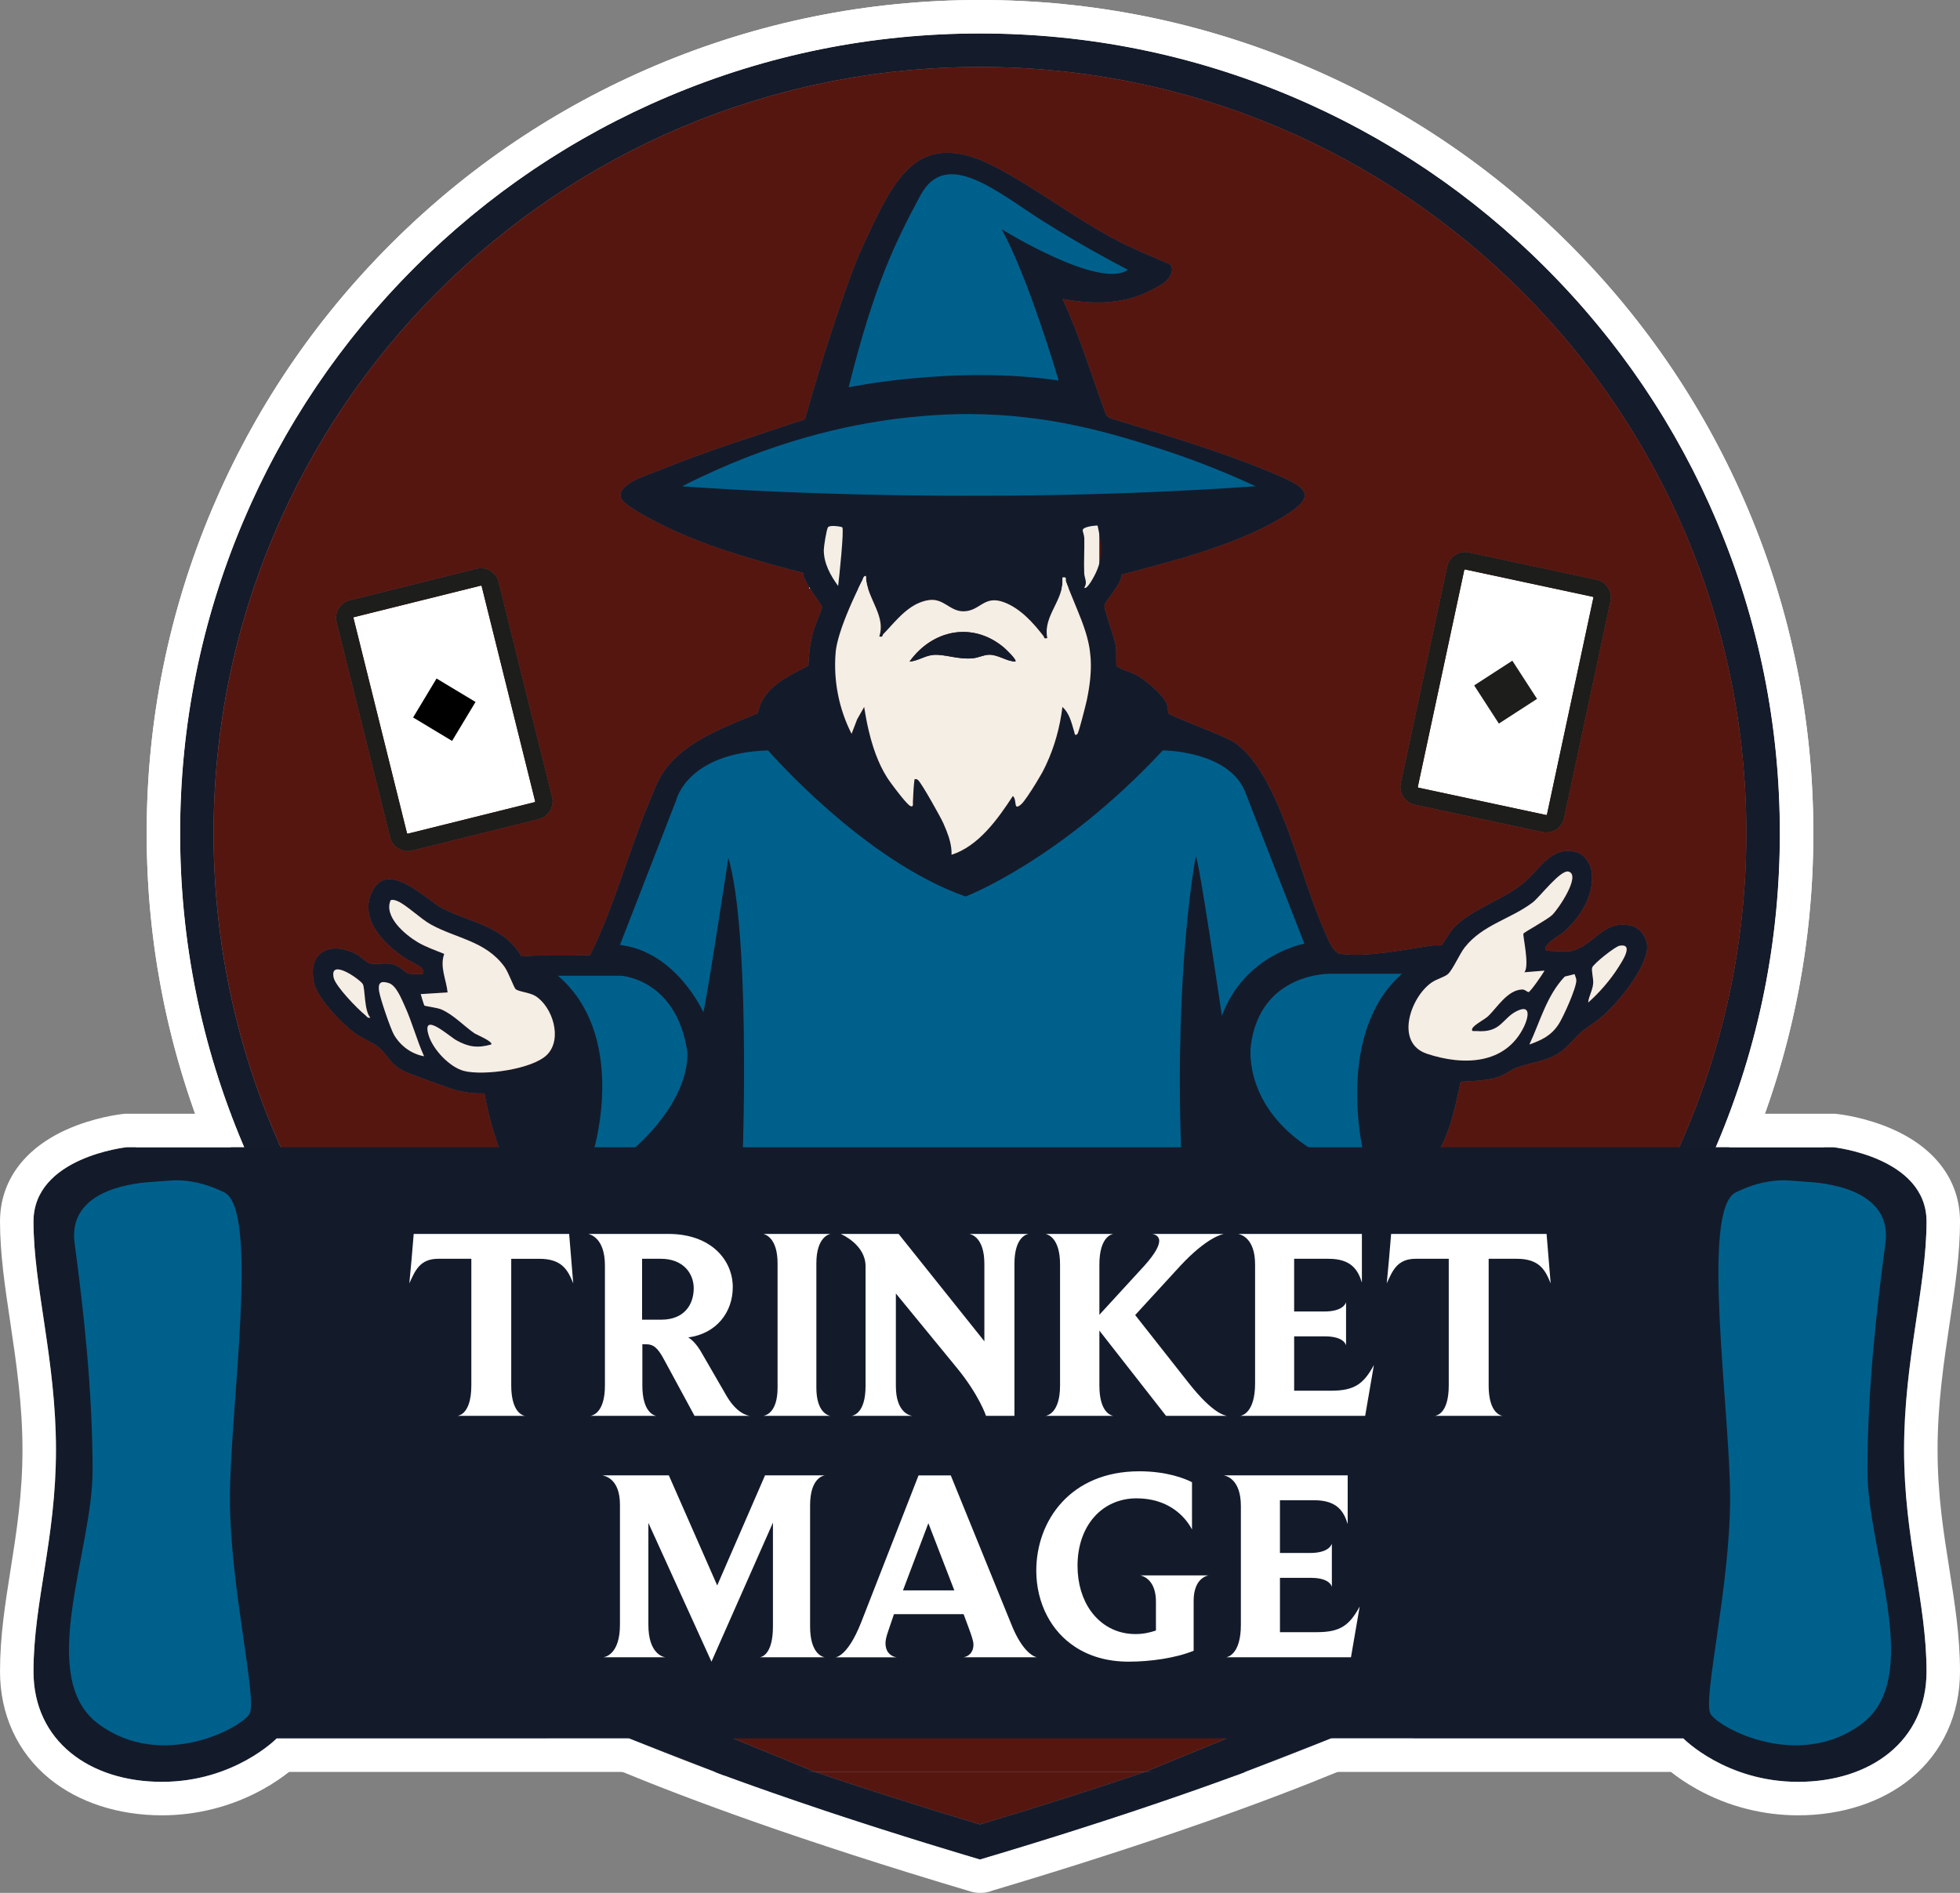 <svg viewBox="0 0 2436.69 2353.74" xmlns="http://www.w3.org/2000/svg" data-name="Ebene 1" id="uuid-12026ea7-20f3-4027-a15d-8bcedb1a7506">
  <rect x="0" y="0" width="2436.69" height="2353.74" fill="#808080" stroke="none"/>
  <defs>
    <style>
      .uuid-3a80165a-63dd-4f73-8ffa-76887772989a {
        fill: none;
      }

      .uuid-a6c99557-9b40-4f55-8240-0db4c95d75d8 {
        fill: #141b2b;
      }

      .uuid-8af24f82-f4c0-45e2-8cb1-f681fddd1025 {
        fill: #561610;
      }

      .uuid-907bb235-027a-4813-b37c-d90dcbbb0e42 {
        fill: #00608c;
      }

      .uuid-c692843a-664c-49e7-8a43-0afc1873fd21 {
        fill: #1d1d1b;
      }

      .uuid-450d4d92-6578-4e4b-909e-f3880238b812 {
        fill: #131b2b;
      }

      .uuid-8e5df6ec-9fe6-497e-81e2-81943a4ba171 {
        fill: #fff;
      }

      .uuid-82f49052-f6c6-49be-9e23-43e867221b2b {
        fill: #f4eee5;
      }
    </style>
  </defs>
  <g>
    <path d="M2267.87,1426.51c-2.75-5.89-6.29-11.28-10.63-16.13-12.53-14.01-30.41-21.71-50.34-21.71-2.48,0-4.68.12-6.54.29h-7.7c.5-1.35.98-2.73,1.46-4.08,3.33-9.22,6.49-18.5,9.53-27.8,1.02-3.1,2.02-6.22,3-9.34.04-.04.06-.08.04-.12.23-.6.42-1.23.58-1.85.06-.1.1-.23.1-.35.85-2.68,1.69-5.35,2.5-8.03.29-.96.58-1.89.85-2.85.81-2.6,1.58-5.22,2.33-7.85.15-.44.27-.87.4-1.31.79-2.68,1.56-5.37,2.31-8.07.67-2.35,1.33-4.72,1.96-7.1.64-2.29,1.27-4.58,1.87-6.89.21-.69.37-1.37.54-2.06.79-2.96,1.56-5.89,2.31-8.85,1.04-4.02,2.04-8.05,3-12.09.29-1.12.56-2.25.81-3.39.56-2.27,1.1-4.56,1.6-6.85.15-.5.25-1.02.35-1.54.15-.56.27-1.1.4-1.69,2.66-11.61,5.1-23.29,7.33-35.03.29-1.42.56-2.85.81-4.29,1.29-6.76,2.48-13.57,3.6-20.37.37-2.27.75-4.54,1.1-6.81.54-3.33,1.06-6.68,1.54-10.01.46-2.89.87-5.79,1.27-8.7.85-6.04,1.67-12.11,2.37-18.17.42-3.23.79-6.43,1.14-9.66.1-.77.19-1.54.25-2.31.29-2.37.54-4.77.77-7.16.23-2.06.44-4.1.62-6.16.02-.12.04-.25.04-.35.73-7.47,1.37-14.96,1.94-22.48.04-.42.06-.83.08-1.25.25-3.14.46-6.29.67-9.43.04-.46.06-.94.08-1.39.06-1.1.15-2.21.21-3.33.29-4.79.56-9.57.77-14.36.15-2.79.25-5.58.35-8.37.17-3.81.29-7.62.37-11.45.08-1.85.12-3.73.17-5.58.08-3.81.15-7.64.19-11.47.06-4.22.08-8.47.08-12.72,0-3.72-.02-7.43-.06-11.13,0-1.31-.02-2.62-.06-3.91-.02-3.48-.1-6.93-.17-10.39-.02-.44-.04-.87-.04-1.31-.1-3.95-.23-7.91-.37-11.86,0-.48-.02-.96-.06-1.46-.25-6.89-.56-13.78-.98-20.67,0-.27-.02-.54-.04-.81-.12-2.06-.25-4.14-.37-6.2-.21-3.41-.46-6.81-.71-10.22,0-.06,0-.15-.02-.23-.31-4.27-.65-8.53-1.02-12.78,0-.12-.02-.25-.04-.37-.31-3.6-.62-7.2-1-10.78-.48-5.08-1.02-10.16-1.6-15.23-.87-7.89-1.85-15.78-2.91-23.62-.12-.98-.27-1.96-.42-2.96-1.04-7.6-2.19-15.17-3.41-22.75-.12-.87-.27-1.77-.42-2.66-.6-3.66-1.23-7.33-1.87-10.99-.1-.65-.23-1.31-.35-1.98-.52-2.96-1.06-5.91-1.62-8.87-.23-1.29-.48-2.58-.71-3.85-.62-3.27-1.27-6.51-1.91-9.76-.71-3.56-1.44-7.12-2.21-10.66-.37-1.81-.77-3.64-1.17-5.45-.71-3.29-1.44-6.56-2.18-9.82-.37-1.62-.73-3.23-1.12-4.83-.4-1.77-.81-3.54-1.25-5.31-.52-2.19-1.04-4.37-1.58-6.53-.85-3.6-1.75-7.18-2.68-10.76-.73-2.91-1.5-5.83-2.29-8.72-.37-1.42-.75-2.83-1.14-4.25-2.46-9.12-5.04-18.21-7.78-27.24-1.04-3.5-2.1-6.97-3.21-10.45-1.19-3.79-2.39-7.6-3.62-11.36-2.46-7.58-4.99-15.13-7.64-22.64-1.21-3.41-2.41-6.83-3.66-10.22l-1.81-4.93c-.08-.29-.19-.56-.31-.81-1.23-3.35-2.48-6.68-3.75-10.01-1.31-3.5-2.66-6.97-4.04-10.45-1.58-4.02-3.21-8.03-4.83-12.05-1.64-4.02-3.31-8.01-4.99-12.01-52.2-123.39-126.89-234.17-222-329.26-20.79-20.81-42.35-40.65-64.62-59.48-3.18-2.68-6.39-5.35-9.59-7.99-9.61-7.97-19.4-15.73-29.28-23.29-3-2.31-6.01-4.58-9.03-6.83-6.95-5.22-13.96-10.34-21.04-15.36-3.23-2.29-6.49-4.58-9.76-6.85-.37-.27-.75-.52-1.14-.79-3.16-2.19-6.35-4.37-9.55-6.51-3.43-2.31-6.89-4.62-10.34-6.89-13.84-9.12-27.91-17.86-42.19-26.26-.08-.04-.17-.1-.25-.15-3.5-2.06-7.03-4.12-10.57-6.14-3.06-1.77-6.14-3.52-9.24-5.22-1.06-.62-2.12-1.21-3.18-1.79-2.75-1.52-5.49-3.04-8.26-4.54-.65-.35-1.27-.71-1.91-1.04-3.37-1.83-6.76-3.62-10.16-5.41-3.06-1.62-6.14-3.21-9.22-4.79-4.31-2.23-8.64-4.41-13.01-6.58-3.48-1.73-6.97-3.43-10.47-5.1-.58-.29-1.17-.58-1.75-.85-3.43-1.64-6.87-3.27-10.32-4.87-3.77-1.77-7.58-3.52-11.38-5.22-7.6-3.43-15.28-6.78-22.98-10.05C1493.85,27.41,1358.16,0,1218.35,0s-275.49,27.41-403.29,81.46c-7.7,3.27-15.38,6.62-22.98,10.05-3.81,1.71-7.62,3.45-11.38,5.22-3.79,1.75-7.55,3.54-11.3,5.35-3.77,1.81-7.51,3.64-11.24,5.47-4.35,2.16-8.68,4.35-13.01,6.58-3.08,1.58-6.16,3.16-9.22,4.79-3.68,1.94-7.35,3.89-10.99,5.87-3.18,1.73-6.37,3.48-9.53,5.22l-3,1.69c-3.1,1.71-6.16,3.45-9.24,5.22-3.54,2.02-7.06,4.08-10.57,6.14-.06.04-.15.08-.23.12-17.86,10.51-35.38,21.58-52.55,33.17-3.18,2.14-6.37,4.33-9.55,6.51-.37.27-.75.52-1.14.79-3.27,2.27-6.51,4.56-9.76,6.85-3.37,2.41-6.74,4.83-10.11,7.26-3.35,2.46-6.68,4.91-10.01,7.41-9.99,7.43-19.83,15.07-29.55,22.91-3.06,2.46-6.12,4.95-9.18,7.49-.29.23-.6.48-.92.75-3.06,2.52-6.12,5.08-9.16,7.64-22.29,18.84-43.83,38.67-64.64,59.48-2.23,2.23-4.43,4.45-6.64,6.7-1.67,1.69-3.31,3.39-4.95,5.08-1.29,1.31-2.56,2.64-3.83,3.97-9.43,9.82-18.65,19.81-27.66,29.95-5.54,6.24-11.01,12.55-16.38,18.92-2.68,3.18-5.35,6.37-8.01,9.59-2.64,3.21-5.27,6.43-7.87,9.68-10.47,12.94-20.56,26.14-30.32,39.54-2.41,3.35-4.85,6.74-7.26,10.11-2.39,3.39-4.77,6.79-7.14,10.2-2.25,3.25-4.5,6.51-6.7,9.8-.15.23-.29.44-.44.65-2.19,3.25-4.37,6.51-6.51,9.8-.17.25-.33.52-.5.77-1.98,2.98-3.91,5.97-5.83,8.97-.46.71-.92,1.42-1.35,2.12-2.02,3.14-4,6.31-5.97,9.47-2.19,3.5-4.35,7.01-6.49,10.55-.02.06-.06.1-.08.15-4.29,7.06-8.49,14.17-12.59,21.33-8.24,14.4-16.15,29.01-23.75,43.85-3.79,7.41-7.49,14.86-11.09,22.37-3.6,7.51-7.14,15.09-10.57,22.69-3.43,7.62-6.78,15.28-10.05,23-54.05,127.81-81.46,263.5-81.46,403.29,0,4.25.02,8.49.08,12.72.04,3.83.1,7.66.19,11.47.04,1.85.08,3.73.17,5.58.08,3.83.21,7.64.37,11.45.1,2.79.21,5.58.35,8.37.21,4.79.48,9.57.77,14.36.06,1.1.15,2.23.21,3.33.02.5.04,1,.1,1.5.17,2.96.37,5.93.6,8.89.04.54.08,1.1.12,1.67.29,3.93.6,7.89.96,11.82.31,3.6.65,7.2,1,10.8.21,2.25.44,4.5.69,6.74,0,.19.02.37.06.56.17,1.89.37,3.79.6,5.68.12,1.29.27,2.6.44,3.93.33,3.12.71,6.22,1.1,9.34.15,1.23.29,2.46.46,3.7.25,2.02.5,4.06.79,6.08.33,2.62.71,5.27,1.08,7.91.37,2.81.79,5.62,1.23,8.43.08.65.19,1.31.29,1.98.31,2.12.65,4.27.98,6.39,0,.06.02.12.04.19.29,1.94.6,3.87.92,5.81,1.23,7.47,2.54,14.94,3.93,22.39,1.06,5.76,2.19,11.53,3.37,17.29.5,2.52,1.04,5.04,1.56,7.55.92,4.33,1.87,8.66,2.85,12.99.29,1.39.62,2.79.96,4.16.06.35.15.73.25,1.08.37,1.67.77,3.33,1.17,5,1.42,6.04,2.89,12.05,4.43,18.04.65,2.54,1.31,5.1,2,7.64.04.19.08.37.15.56.5,1.92,1.02,3.83,1.54,5.74,0,.04.02.1.04.15.89,3.35,1.81,6.68,2.77,10.01,3.08,10.97,6.35,21.89,9.84,32.76.62,2,1.27,4.02,1.94,6.01,0,.08.02.17.06.23,1.1,3.43,2.25,6.89,3.41,10.3,1.25,3.73,2.52,7.45,3.83,11.16.81,2.37,1.66,4.74,2.54,7.12.46,1.37.94,2.73,1.46,4.08h-7.7c-1.85-.17-4.06-.29-6.53-.29-19.94,0-37.82,7.7-50.34,21.71-4.35,4.85-7.89,10.24-10.63,16.13-6.12,13.03-8.3,28.55-6.56,46.41.04.56.1,1.12.17,1.69.21,1.92.48,6.49.75,11.34,2.5,44.12,9.16,161.31,77.57,294.03,13.38,25.97,28.45,51.16,45.14,75.48v.02c31.28,45.64,68.24,88.22,110.47,127.24,77.15,71.24,172.88,131.45,284.62,178.94.1.04.19.08.29.12,7.03,3.64,36.19,18.23,92.61,41.5,81.75,33.72,220.79,85.64,432.87,148.72,3.89,1.17,7.89,1.73,11.86,1.73,5.31,0,10.59-1.02,15.53-3,209.72-62.5,347.5-113.94,428.7-147.45,57.15-23.56,86.33-38.23,92.88-41.62.02,0,.02-.02.04-.02,111.7-47.49,207.43-107.7,284.56-178.94,42.25-39.02,79.23-81.64,110.51-127.29v-.02c16.67-24.31,31.72-49.47,45.1-75.42,68.41-132.72,75.07-249.91,77.57-294.03.27-4.85.54-9.43.75-11.34.06-.56.12-1.12.17-1.69,1.75-17.86-.44-33.38-6.56-46.41ZM2232.88,1470c-2.85,25.6-.19,160.92-85.54,312.41v.02c-67.12,119.09-188.6,248.16-409.91,341.77h.1s-.35.19-1.06.54c-.17.1-.37.21-.6.31-2.85,1.46-9.41,4.75-20.02,9.7-.98.46-2,.94-3.06,1.42-1.21.56-2.43,1.12-3.73,1.73-1.06.48-2.16.98-3.29,1.5-6.1,2.77-13.13,5.91-21.1,9.41-1.48.62-2.98,1.29-4.52,1.96-7.72,3.33-16.3,6.97-25.7,10.91h-.02c-11.36,4.75-24,9.89-37.94,15.42-2,.79-4.02,1.6-6.06,2.41-3.23,1.27-6.51,2.56-9.89,3.85-2.75,1.08-5.54,2.16-8.39,3.27-2.83,1.1-5.7,2.21-8.64,3.33-1.17.46-2.35.89-3.54,1.35-2.37.89-4.77,1.81-7.2,2.75-2.43.92-4.89,1.85-7.39,2.79-2.48.94-5,1.89-7.55,2.83-2.54.96-5.12,1.91-7.72,2.87-.33.12-.65.25-.98.37-.35.12-.71.25-1.04.37-1.94.73-3.89,1.46-5.89,2.19-.02.02-.04.02-.08.04-2.64.96-5.31,1.94-8.01,2.93-2.73,1-5.47,2.02-8.26,3.02-8.37,3.04-17,6.14-25.91,9.32-.29.1-.56.21-.85.31-6.26,2.23-12.63,4.47-19.17,6.76-16.46,5.76-33.8,11.72-52.05,17.88-2.31.79-4.62,1.56-6.95,2.35-.67.25-1.35.48-2.02.69-6.37,2.12-12.84,4.29-19.4,6.45-.31.1-.64.21-.96.33-2.31.77-4.62,1.52-6.95,2.29-1,.33-2,.67-3,.98-3.68,1.21-7.39,2.44-11.11,3.64-.25.1-.52.19-.77.25-.27.08-.54.17-.79.25-1.39.46-2.81.92-4.22,1.39-1.89.62-3.81,1.23-5.72,1.85-1.67.54-3.33,1.08-5.02,1.62-1.69.54-3.39,1.08-5.08,1.62-.02.02-.06.04-.08.04s-.06,0-.08.02c-1.23.4-2.46.79-3.68,1.19-1.23.42-2.48.81-3.73,1.21-.46.15-.94.29-1.39.44-1.48.48-2.96.94-4.43,1.42-1.48.48-2.98.94-4.47,1.42-2.79.89-5.6,1.79-8.41,2.68-3,.96-5.99,1.89-9.03,2.85-2.39.75-4.79,1.52-7.2,2.27-1.75.54-3.5,1.1-5.27,1.64-1.91.6-3.83,1.19-5.76,1.79-2.73.85-5.45,1.71-8.2,2.56-.35.12-.71.23-1.08.33-6.72,2.1-13.55,4.18-20.44,6.31-9.2,2.81-18.56,5.66-28.08,8.53-4.72,1.42-9.51,2.85-14.32,4.29-3.85,1.17-7.72,2.31-11.61,3.48v.19c-6.53-1.94-12.99-3.87-19.36-5.81-4.6-1.37-9.18-2.75-13.69-4.12-7.1-2.14-14.09-4.27-21-6.39-4.54-1.39-9.03-2.77-13.49-4.14-2.71-.83-5.39-1.67-8.08-2.5-3.7-1.14-7.39-2.31-11.05-3.46-3.48-1.08-6.93-2.16-10.36-3.25-8.82-2.77-17.5-5.52-26.01-8.22-1.58-.52-3.16-1.02-4.75-1.54-.69-.21-1.35-.42-2.02-.64-6.14-1.96-12.2-3.91-18.15-5.85-6.14-1.98-12.2-3.95-18.17-5.91-.15-.04-.29-.08-.44-.15-4.5-1.46-8.93-2.91-13.32-4.39-.06,0-.15-.04-.21-.06-1.79-.58-3.56-1.19-5.33-1.77-3.31-1.08-6.58-2.16-9.82-3.27-.25-.06-.48-.15-.71-.25-1.75-.58-3.48-1.17-5.2-1.75-5.56-1.85-11.05-3.73-16.44-5.56-.27-.08-.54-.17-.81-.27-5.02-1.71-9.95-3.39-14.82-5.06-7.93-2.73-15.67-5.41-23.25-8.03-1.52-.54-3.02-1.06-4.52-1.58-4.5-1.56-8.93-3.12-13.3-4.68-1.46-.5-2.91-1.02-4.35-1.54-4.33-1.52-8.57-3.06-12.78-4.56-.17-.06-.35-.12-.54-.19-2.6-.96-5.2-1.89-7.76-2.81-1.37-.5-2.73-1-4.08-1.48-2.73-.98-5.41-1.96-8.05-2.93-2.31-.83-4.58-1.67-6.85-2.5-1.66-.6-3.31-1.21-4.93-1.81-.06-.02-.12-.04-.19-.06-2.08-.79-4.16-1.56-6.2-2.31-.42-.15-.83-.31-1.25-.46-1.25-.46-2.5-.94-3.75-1.39-2.5-.94-4.95-1.85-7.39-2.77-1.23-.46-2.43-.92-3.64-1.37-2.37-.87-4.72-1.77-7.03-2.64-2.39-.92-4.74-1.81-7.08-2.71-1.14-.44-2.29-.87-3.43-1.31-2.27-.85-4.52-1.73-6.72-2.58-1.12-.42-2.23-.85-3.31-1.27-2.41-.94-4.79-1.85-7.12-2.77-2.02-.79-4.04-1.58-6.01-2.35-1.98-.77-3.93-1.56-5.87-2.31-14.67-5.79-27.95-11.18-39.92-16.13-1.27-.52-2.52-1.04-3.75-1.56-2.46-1.02-4.87-2.02-7.22-3.02-17.81-7.49-32.28-13.86-43.62-19.02-.64-.29-1.29-.58-1.91-.87-.75-.33-1.48-.67-2.21-1-.48-.23-.98-.46-1.44-.67-.6-.27-1.17-.54-1.75-.81-1.71-.79-3.33-1.54-4.87-2.27-1-.46-1.96-.92-2.87-1.35-6.74-3.18-11.43-5.49-14.19-6.89-.29-.15-.56-.29-.81-.42-1.5-.75-2.23-1.14-2.23-1.14h.04c-221.29-93.59-342.77-222.65-409.87-341.73v-.02c-85.39-151.51-82.73-286.85-85.58-312.45-.06-.5-.1-.98-.12-1.46-1.58-16.48,2.25-25.95,7.7-31.34.48-.5.98-.96,1.5-1.37s1.04-.83,1.58-1.19c8.76-5.97,19.5-4.06,19.5-4.06h71.38c-.58-1.35-1.17-2.71-1.75-4.08-.5-1.14-1-2.29-1.48-3.43-1.62-3.83-3.23-7.66-4.79-11.51-.12-.29-.25-.6-.37-.89-.12-.29-.25-.6-.37-.89-.46-1.1-.89-2.23-1.33-3.35-.87-2.14-1.71-4.29-2.56-6.43-1.48-3.66-2.89-7.35-4.29-11.03-.08-.19-.15-.4-.21-.58-.46-1.14-.87-2.29-1.31-3.45t-.02-.04c-9.78-25.97-18.4-52.28-25.87-78.88-1.14-3.98-2.23-7.95-3.29-11.93-2.56-9.45-4.95-18.94-7.2-28.47v-.02c-.58-2.5-1.17-4.99-1.73-7.51-.92-3.93-1.79-7.87-2.64-11.82-.69-3.23-1.37-6.47-2.04-9.72-1.5-7.39-2.93-14.82-4.29-22.27-.27-1.56-.56-3.12-.81-4.68-.54-3.04-1.08-6.06-1.58-9.07-.75-4.6-1.5-9.2-2.19-13.82-.06-.4-.12-.79-.17-1.19-.6-4.04-1.19-8.1-1.75-12.13-.04-.17-.06-.35-.08-.52-.48-3.54-.94-7.1-1.39-10.68-.08-.71-.19-1.42-.27-2.12-.23-1.87-.46-3.73-.69-5.6-.15-1.35-.31-2.68-.46-4.04-.6-5.35-1.19-10.7-1.71-16.07-.35-3.6-.69-7.22-1-10.86,0-.06,0-.12-.02-.19-.29-3.46-.58-6.91-.83-10.39-.31-3.95-.58-7.91-.83-11.88-.12-1.71-.23-3.41-.31-5.12-.21-3.25-.37-6.51-.54-9.76-.17-3.04-.27-6.12-.4-9.18-.02-.17-.02-.31-.02-.48-.06-1.21-.1-2.43-.15-3.66-.02-.6-.04-1.19-.06-1.77-.12-3.31-.21-6.62-.29-9.93-.1-4.18-.19-8.37-.23-12.55-.06-4.18-.08-8.37-.08-12.57,0-134.24,26.31-264.46,78.17-387.08,1.69-4,3.41-7.99,5.16-11.97,1.48-3.37,2.96-6.74,4.5-10.09,1.62-3.66,3.31-7.3,4.99-10.93,1.69-3.62,3.39-7.24,5.14-10.84,1.73-3.6,3.48-7.2,5.27-10.78,1.29-2.62,2.62-5.24,3.93-7.85.48-.96.96-1.91,1.46-2.87.08-.15.15-.29.23-.46.77-1.5,1.52-2.98,2.29-4.45t.02-.02c.98-1.89,1.96-3.81,2.98-5.68,1.71-3.27,3.46-6.53,5.2-9.78l.81-1.5c1.77-3.27,3.56-6.53,5.37-9.76,1.94-3.48,3.89-6.95,5.89-10.41,1.58-2.75,3.16-5.49,4.79-8.22.54-.96,1.1-1.92,1.67-2.87,1.87-3.18,3.77-6.35,5.66-9.49.02-.04.04-.08.08-.12,2.02-3.37,4.08-6.72,6.18-10.05,1.98-3.16,3.93-6.29,5.95-9.43.58-.92,1.17-1.83,1.77-2.75,1.31-2.06,2.62-4.1,3.97-6.14.81-1.25,1.62-2.5,2.48-3.77,1.62-2.52,3.31-5.02,4.97-7.49.23-.33.48-.69.71-1.04,2.08-3.1,4.2-6.22,6.37-9.3,2.25-3.27,4.54-6.51,6.85-9.76,1.14-1.62,2.31-3.25,3.48-4.87.56-.81,1.14-1.62,1.73-2.41.58-.81,1.17-1.62,1.77-2.41,4.66-6.45,9.45-12.82,14.3-19.15.02-.02,0-.02,0-.02,4.85-6.33,9.76-12.59,14.8-18.81,4.35-5.43,8.78-10.8,13.26-16.13,1.21-1.44,2.41-2.87,3.64-4.29,2.29-2.71,4.6-5.41,6.93-8.1,2.27-2.58,4.52-5.16,6.81-7.74.42-.48.83-.96,1.27-1.42,1.91-2.16,3.85-4.33,5.81-6.47.67-.75,1.33-1.5,2.02-2.23,2.37-2.6,4.75-5.2,7.16-7.78,4.47-4.81,9.01-9.59,13.59-14.32,1.46-1.52,2.93-3.04,4.41-4.54,2.46-2.52,4.95-5.04,7.45-7.53v-.02c2.5-2.5,4.99-4.97,7.51-7.43,1.04-1.02,2.1-2.04,3.14-3.04,2.02-1.98,4.04-3.93,6.08-5.87.56-.54,1.12-1.08,1.71-1.62,2.43-2.33,4.89-4.64,7.37-6.93.19-.19.37-.35.58-.54,2.58-2.41,5.16-4.81,7.78-7.16.25-.25.5-.48.77-.71.23-.23.48-.46.73-.65.85-.81,1.73-1.6,2.6-2.39,1.6-1.42,3.18-2.85,4.79-4.25.42-.4.81-.75,1.23-1.1,2.56-2.29,5.14-4.56,7.74-6.81,5.56-4.83,11.18-9.59,16.84-14.28,2.18-1.83,4.37-3.62,6.56-5.39.65-.54,1.29-1.08,1.96-1.58,1.06-.9,2.12-1.75,3.18-2.62,0,0,0,.02.02,0,1.73-1.39,3.43-2.77,5.18-4.12,1.83-1.46,3.66-2.91,5.49-4.37.08-.04.15-.1.23-.17,2.62-2.04,5.24-4.08,7.89-6.1,3.16-2.43,6.35-4.83,9.53-7.22,9.97-7.45,20.08-14.69,30.32-21.77,2.87-1.98,5.74-3.95,8.64-5.89,3.29-2.23,6.62-4.43,9.93-6.62,23.48-15.4,47.64-29.82,72.4-43.23,2.39-1.29,4.79-2.58,7.18-3.83.02-.02.04-.04.06-.04,1.33-.71,2.66-1.42,4-2.1,2.56-1.35,5.14-2.68,7.72-4,1.27-.69,2.56-1.33,3.83-1.96,6.37-3.25,12.78-6.41,19.23-9.51,2.93-1.42,5.89-2.81,8.82-4.18.23-.12.44-.23.67-.31,1.39-.67,2.79-1.31,4.18-1.94,3.39-1.58,6.78-3.14,10.2-4.66,2.91-1.31,5.85-2.62,8.78-3.89,3.73-1.62,7.45-3.23,11.18-4.81,122.62-51.86,252.86-78.17,387.08-78.17s264.46,26.31,387.08,78.17c3.72,1.58,7.45,3.18,11.18,4.81,2.93,1.27,5.87,2.58,8.78,3.89,3.41,1.52,6.81,3.08,10.2,4.66,1.39.62,2.79,1.27,4.18,1.94.23.08.44.19.67.31,2.93,1.37,5.89,2.77,8.82,4.18,6.45,3.1,12.86,6.26,19.23,9.51,1.27.62,2.56,1.27,3.83,1.96,2.58,1.31,5.16,2.64,7.72,4,1.33.69,2.66,1.39,4,2.1.02,0,.04.02.06.04,2.39,1.25,4.79,2.54,7.18,3.83,24.77,13.4,48.93,27.83,72.4,43.23,3.31,2.19,6.64,4.39,9.93,6.62,2.89,1.94,5.76,3.91,8.64,5.89,10.24,7.08,20.35,14.32,30.32,21.77,3.18,2.39,6.37,4.79,9.53,7.22,2.64,2.02,5.27,4.06,7.89,6.1.08.06.15.12.23.17,1.83,1.46,3.66,2.91,5.49,4.37,1.75,1.35,3.45,2.73,5.18,4.12.02.02.02,0,.02,0,1.06.87,2.12,1.73,3.18,2.62.67.5,1.31,1.04,1.96,1.58,2.19,1.77,4.37,3.56,6.56,5.39,5.66,4.68,11.28,9.45,16.84,14.28,2.6,2.25,5.18,4.52,7.74,6.81.42.35.81.71,1.23,1.1,1.6,1.39,3.18,2.83,4.79,4.25.87.79,1.75,1.58,2.6,2.39.25.19.5.42.73.65.27.23.52.46.77.71,2.62,2.35,5.2,4.74,7.78,7.16.21.19.4.35.58.54,2.48,2.29,4.93,4.6,7.37,6.93.58.54,1.14,1.08,1.71,1.62,2.04,1.94,4.06,3.89,6.08,5.87,1.04,1,2.1,2.02,3.14,3.04,2.52,2.46,5.02,4.93,7.51,7.43v.02c2.5,2.5,4.99,5.02,7.45,7.53,1.48,1.5,2.96,3.02,4.41,4.54,4.58,4.72,9.12,9.51,13.59,14.32,2.41,2.58,4.79,5.18,7.16,7.78.69.73,1.35,1.48,2.02,2.23,1.96,2.14,3.89,4.31,5.81,6.47.44.46.85.94,1.27,1.42,2.29,2.58,4.54,5.16,6.81,7.74,2.33,2.68,4.64,5.39,6.93,8.1,1.23,1.42,2.43,2.85,3.64,4.29,4.47,5.33,8.91,10.7,13.26,16.13,5.04,6.22,9.95,12.49,14.8,18.81,0,0-.02,0,0,.02,4.85,6.33,9.64,12.69,14.3,19.15.6.79,1.19,1.6,1.77,2.41.58.79,1.17,1.6,1.73,2.41,1.17,1.62,2.33,3.25,3.48,4.87,2.31,3.25,4.6,6.49,6.85,9.76,2.16,3.08,4.29,6.2,6.37,9.3.23.35.48.71.71,1.04,2.02,3,4.04,6.01,6.01,9.05.48.73.98,1.48,1.44,2.21,1.35,2.04,2.66,4.08,3.97,6.14.6.92,1.19,1.83,1.77,2.75,2.02,3.14,3.97,6.26,5.95,9.43,2.1,3.33,4.16,6.68,6.18,10.05.04.04.06.08.08.12,1.89,3.14,3.79,6.31,5.66,9.49.56.96,1.12,1.91,1.69,2.87,1.6,2.73,3.18,5.47,4.77,8.22,2,3.45,3.95,6.93,5.89,10.41,1.81,3.23,3.6,6.49,5.37,9.76l.81,1.5c1.75,3.25,3.5,6.51,5.2,9.78,1.02,1.87,2,3.79,2.98,5.68t.02.02c.77,1.48,1.52,2.96,2.29,4.45.08.17.15.31.23.46.5.96.98,1.91,1.46,2.87,1.31,2.6,2.64,5.22,3.93,7.85,1.79,3.58,3.54,7.18,5.26,10.78,1.75,3.6,3.46,7.22,5.14,10.84s3.37,7.26,4.99,10.93c1.54,3.35,3.02,6.72,4.5,10.09,1.75,3.98,3.48,7.97,5.16,11.97,51.86,122.62,78.17,252.84,78.17,387.08,0,4.2-.02,8.39-.08,12.57-.04,4.18-.12,8.37-.23,12.55-.08,3.31-.17,6.62-.29,9.93-.02.58-.04,1.17-.06,1.77-.04,1.23-.08,2.46-.15,3.66,0,.17,0,.31-.02.48-.12,3.06-.23,6.14-.4,9.18-.17,3.25-.33,6.51-.54,9.76-.08,1.71-.19,3.41-.31,5.12-.25,3.98-.52,7.93-.83,11.88-.25,3.48-.54,6.93-.83,10.39-.02.06-.02.12-.02.19-.31,3.64-.65,7.26-1,10.86-.52,5.37-1.1,10.72-1.71,16.07-.15,1.35-.31,2.68-.46,4.04-.23,1.87-.46,3.72-.69,5.6-.08.71-.19,1.42-.27,2.12-.46,3.58-.92,7.14-1.39,10.68-.15,1.04-.29,2.08-.46,3.12-.42,3-.85,5.97-1.29,8.95-.08.58-.17,1.19-.25,1.77-.25,1.75-.52,3.5-.81,5.22-.44,2.87-.92,5.74-1.37,8.6-.77,4.58-1.56,9.18-2.39,13.76-.48,2.64-.98,5.29-1.48,7.91-.02.06-.04.12-.02.17-.48,2.52-.96,5.04-1.48,7.53-.42,2.23-.85,4.45-1.31,6.66-.67,3.25-1.35,6.49-2.04,9.72-.46,2.08-.92,4.16-1.39,6.24-.94,4.37-1.96,8.74-2.98,13.09v.02c-9.55,40.42-21.66,80.21-36.36,119.27l-.02.02v.02c-.08.19-.17.4-.23.6-.42,1.14-.85,2.29-1.29,3.43-1.39,3.68-2.81,7.37-4.29,11.03-.85,2.14-1.69,4.29-2.56,6.43-.44,1.12-.87,2.25-1.33,3.35-.12.29-.25.6-.37.89-.12.29-.25.6-.37.89-1.56,3.85-3.16,7.68-4.79,11.51-.48,1.14-.98,2.29-1.48,3.43-.58,1.37-1.17,2.73-1.75,4.08h71.38s10.74-1.91,19.5,4.06c.54.35,1.06.77,1.58,1.19s1.02.87,1.5,1.37c5.45,5.39,9.28,14.86,7.7,31.34-.02.48-.06.96-.12,1.46ZM303.6,1426.51c-.5-1.14-1-2.29-1.48-3.43-1.62-3.83-3.23-7.66-4.79-11.51-.12-.29-.25-.6-.37-.89-.12-.29-.25-.6-.37-.89-.46-1.1-.89-2.23-1.33-3.35-.87-2.14-1.71-4.29-2.56-6.43-1.48-3.66-2.89-7.35-4.29-11.03-.08-.19-.15-.4-.21-.58-.46-1.14-.87-2.29-1.31-3.45v41.58h-28.41c.54,1.37,1.1,2.73,1.69,4.08h45.18c-.58-1.35-1.17-2.71-1.75-4.08Z" class="uuid-8e5df6ec-9fe6-497e-81e2-81943a4ba171"></path>
    <path d="M1423.43,2203.29c-58.52,19.9-126.64,41.79-205.12,65.29-78.44-23.5-146.54-45.39-205.04-65.29h410.16Z" class="uuid-8af24f82-f4c0-45e2-8cb1-f681fddd1025"></path>
    <path d="M887.35,2202.83c.4.15.81.29,1.21.46h.04c-.42-.15-.83-.31-1.25-.46ZM1423.43,2203.29c-58.52,19.9-126.64,41.79-205.12,65.29-78.44-23.5-146.54-45.39-205.04-65.29h-124.66c2.04.75,4.12,1.52,6.2,2.31.06.02.12.04.19.06,1.62.6,3.27,1.21,4.93,1.81,2.27.83,4.54,1.66,6.85,2.5,2.64.98,5.33,1.96,8.05,2.93,1.35.48,2.71.98,4.08,1.48,2.56.92,5.16,1.85,7.76,2.81.19.06.37.12.54.19,4.2,1.5,8.45,3.04,12.78,4.56,1.44.52,2.89,1.04,4.35,1.54,4.37,1.56,8.8,3.12,13.3,4.68,1.5.52,3,1.04,4.52,1.58,19.02,6.66,39.17,13.55,60.52,20.67.23.1.46.19.71.25,3.25,1.1,6.51,2.18,9.82,3.27,1.77.58,3.54,1.19,5.33,1.77.06.02.15.06.21.06,2.39.79,4.81,1.6,7.24,2.39,2.02.67,4.04,1.33,6.08,2,.15.06.29.1.44.15,5.97,1.96,12.03,3.93,18.17,5.91,8.16,2.66,16.46,5.35,24.91,8.03,8.51,2.71,17.19,5.45,26.01,8.22,3.43,1.08,6.89,2.16,10.36,3.25,3.66,1.14,7.35,2.31,11.05,3.46,2.68.83,5.37,1.66,8.08,2.5,4.45,1.37,8.95,2.75,13.49,4.14,6.91,2.12,13.9,4.25,21,6.39,4.52,1.37,9.1,2.75,13.69,4.12,6.37,1.94,12.82,3.87,19.36,5.81v-.19c3.89-1.17,7.76-2.31,11.61-3.48,4.81-1.44,9.59-2.87,14.32-4.29,9.51-2.87,18.88-5.72,28.08-8.53,6.89-2.12,13.72-4.2,20.44-6.31.37-.1.73-.21,1.08-.33,4.7-1.46,9.34-2.89,13.96-4.35,1.77-.54,3.52-1.1,5.27-1.64,2.41-.75,4.81-1.52,7.2-2.27,3.04-.96,6.04-1.89,9.03-2.85,4.35-1.37,8.64-2.75,12.88-4.1,1.48-.48,2.96-.94,4.43-1.42.46-.15.94-.29,1.39-.44,1.25-.4,2.5-.79,3.73-1.21,1.27-.4,2.52-.79,3.77-1.21,1.73-.54,3.46-1.1,5.16-1.67,1.69-.54,3.35-1.08,5.02-1.62,1.91-.62,3.83-1.23,5.72-1.85,1.69-.54,3.35-1.08,5.02-1.64.25-.06.52-.15.77-.25,3.73-1.21,7.43-2.43,11.11-3.64,1-.31,2-.65,3-.98,2.33-.77,4.64-1.52,6.95-2.29,6.91-2.27,13.69-4.54,20.35-6.78.67-.21,1.35-.44,2.02-.69,2.33-.79,4.64-1.56,6.95-2.35,18.23-6.14,35.59-12.09,52.05-17.88,6.53-2.29,12.9-4.54,19.17-6.76.29-.1.56-.21.85-.31,8.91-3.16,17.54-6.26,25.91-9.32,2.79-1,5.54-2.02,8.26-3.02,2.71-1,5.37-1.98,8.01-2.93.04-.02.06-.02.08-.04,2-.73,3.95-1.46,5.89-2.19h-124.68ZM1548.11,2203.29h.04c.33-.12.67-.25,1-.37-.35.12-.71.25-1.04.37ZM2225.31,1437.2c-.48-.5-.98-.96-1.5-1.37s-1.04-.83-1.58-1.19c-8.76-5.97-19.5-4.06-19.5-4.06H233.97s-10.74-1.91-19.5,4.06c-.54.35-1.06.77-1.58,1.19s-1.02.87-1.5,1.37c-5.45,5.39-9.28,14.86-7.7,31.34.02.48.06.96.12,1.46,2.85,25.6.19,160.94,85.58,312.45v.02c67.1,119.09,188.58,248.14,409.87,341.73h-.04s.73.4,2.23,1.14c.25.12.52.27.81.42,2.77,1.39,7.45,3.7,14.19,6.89.92.44,1.87.9,2.87,1.35,1.54.73,3.16,1.48,4.87,2.27.58.27,1.14.54,1.75.81.46.21.96.44,1.44.67.73.33,1.46.67,2.21,1,.62.29,1.27.58,1.91.87,11.34,5.16,25.81,11.53,43.62,19.02,2.33,1,4.72,2,7.16,3.02,1.25.52,2.52,1.04,3.81,1.56-1.27-.52-2.52-1.04-3.75-1.56h872.12c9.41-3.93,17.98-7.58,25.7-10.91,1.54-.67,3.04-1.33,4.52-1.96,7.97-3.5,15.01-6.64,21.1-9.41,1.12-.52,2.23-1.02,3.29-1.5,1.29-.6,2.52-1.17,3.73-1.73,1.06-.48,2.08-.96,3.06-1.42,10.61-4.95,17.17-8.24,20.02-9.7.23-.1.44-.21.6-.31.71-.35,1.06-.54,1.06-.54h-.1c221.31-93.61,342.79-222.69,409.91-341.77v-.02c85.35-151.49,82.69-286.81,85.54-312.41.06-.5.1-.98.12-1.46,1.58-16.48-2.25-25.95-7.7-31.34Z" class="uuid-450d4d92-6578-4e4b-909e-f3880238b812"></path>
  </g>
  <g>
    <g>
      <path d="M418.57,773.71c-1.46-5.83-.56-11.86,2.54-17,3.1-5.16,8.01-8.78,13.84-10.24l157.52-39.17c12.01-2.98,24.23,4.37,27.22,16.4l66.51,267.43c3,12.03-4.37,24.25-16.4,27.24l-157.5,39.17c-1.81.46-3.66.67-5.47.67-4.02,0-8.01-1.1-11.55-3.23-5.14-3.08-8.78-7.99-10.22-13.82l-66.49-267.45Z" class="uuid-8af24f82-f4c0-45e2-8cb1-f681fddd1025"></path>
      <path d="M1741.62,973.82l57.69-269.49c1.25-5.85,4.7-10.88,9.74-14.13,5.04-3.29,11.05-4.37,16.94-3.12l158.71,33.97c12.13,2.6,19.85,14.59,17.27,26.68l-57.69,269.49c-1.27,5.89-4.74,10.9-9.78,14.17-3.68,2.37-7.87,3.62-12.15,3.62-1.58,0-3.16-.19-4.77-.52l-158.69-33.99c-12.13-2.58-19.88-14.55-17.27-26.68Z" class="uuid-8af24f82-f4c0-45e2-8cb1-f681fddd1025"></path>
      <path d="M2047.7,1176.59c.85,25.77-37.98,72.9-57.67,88.74-17.11,13.78-20.44,12.32-36.48,30.32-21.81,24.45-40.15,22.12-67.06,31.51-8.41,2.93-16.71,10.05-26.49,12.78-13.86,3.85-29.78,4.12-44.1,5-5.39,23.85-10.53,51.84-21.02,73.96-2.39,5.06-4.87,11.95-11.4,11.57l-89.05-.04h-61.69s-.02-.02-.04-.02l-164.31-.08v.17h-544.85s0-.15.02-.42l-137.4-.06c-.1.1-.21.21-.31.29h-47.76s.04-.1.08-.31l-113.42-.04c-5.43-1.64-6.58-9.86-8.26-14.71-6.1-17.48-10.7-37.57-14.15-55.8-13.8.37-28.12-1.29-41.23-5.79-16.55-5.68-34.07-12.15-50.55-18.36-26.1-9.82-24.23-19.63-39.85-33.24-6.04-5.27-21.48-11.53-30.09-17.94-15.38-11.45-45.31-42.48-49.78-60.9-9.55-39.48,20.21-53.99,52.95-36.23,5.06,2.73,11.74,9.93,16.11,11.07,7.53,1.94,18.61-1.35,28.22,1,9.47,2.31,14.96,10.2,19.75,11.55,2.54.73,16.69,1.06,17.29.44,7.1-7.26-14.67-15.38-18.63-17.9-26.83-17.13-61.35-49.53-43.56-85,19.81-39.46,66.31,10.86,87.93,21.83,34.65,17.63,75.11,21.31,97.5,59.29,9.74-.71,19.38-1.19,29.2-1.19,18.65,0,37.42.31,56.05-.33,29.97-60.08,46.76-125.81,72.45-187.54,3.95-9.47,8.55-22.02,13.15-30.74,23.83-45.18,78.59-63.91,123.1-82.58,5.91-32.45,36.88-45.24,62.85-59.31.37-14.11,2.33-28.47,5.87-42.16,1.75-6.83,11.11-27.8,11.07-30.72-.02-1.52-8.28-12.24-14.98-22.85h-1.19v-1.89c-4.37-7.12-7.76-13.92-7.2-17.59-53.61-14.03-109.14-29.41-159.69-52.26-12.9-5.83-61.37-29.24-66.43-40.08-8.22-17.63,34.34-30.01,46.43-34.94,59.36-24.18,120.96-43.46,181.73-63.66,23.43-83.02,43.81-142.6,57.94-181.27,1.77-4.87,7.16-19.48,15.92-38.25,23.27-49.76,44.41-96.4,81.5-108.6,20.77-6.85,46.74-3.66,81.15,14.28,51.13,26.68,99.31,64.14,150.99,91.26,21.58,11.3,43.89,20.17,66.16,29.89,6.31,7.1-.52,16.96-6.26,21.96-5.37,4.64-23.62,13.51-30.78,16.21-31.38,11.82-64.18,10.66-96.61,4.68,21.96,46.78,36.4,96.59,54.49,144.93l4.83,3.52c68.3,20.79,140.17,41.92,205.83,69.82,38.34,16.3,53.15,26.04,9.05,52.78-57.52,34.9-135.94,54.76-200.77,71.76.96,11.01-20.46,32.51-21.29,38.4-.73,5.08,12.53,39.25,14.11,50.59,1.12,8.1.08,16.11.85,24.2,1.21,3.45,19.08,8.64,24.12,11.36,11.11,6.01,32.84,23.66,37.94,35.17,2.1,4.77,1.85,11.4,2.77,12.88,2.37,3.79,67.93,27.01,81.75,36.23,55.17,36.84,81.25,164.87,109.64,228.68,4.39,9.82,11.9,32.8,22.19,34.19,34.71,4.66,80.92-5.74,116.01-10.55,2.98-.4,7.55,1.04,10.01-.44,1.12-.67,11.55-17.82,15.07-21.48,22.04-22.85,60.13-34.26,85.43-54.49,21.17-16.92,36.05-49.51,68.53-38.94,8.53,2.79,15.78,14.07,17.13,22.54,4.62,28.59-13.76,57.96-34.38,76.03-4.5,3.95-28.14,16.5-21.87,23.04,1.02,1.04,27.16,1.6,29.2,1.19,31.38-6.18,39.96-39.42,75.8-32.03,11.34,2.35,20.12,14.28,20.5,25.6Z" class="uuid-8af24f82-f4c0-45e2-8cb1-f681fddd1025"></path>
      <g>
        <path d="M592.68,1727.24l-6.08-6.1-.62-.62-7.7-7.64-6.66,1.62-4.27,1.04c1.06-.23,2.54-.46,4.27-.46v41.62h21.08v-20.81l-.02-8.66ZM2134.57,648.93c-1.69-4-3.41-7.99-5.16-11.97-1.48-3.37-2.98-6.74-4.5-10.09-1.64-3.66-3.31-7.3-4.99-10.93-1.71-3.62-3.41-7.24-5.14-10.84-1.75-3.6-3.5-7.2-5.26-10.78-1.29-2.62-2.62-5.24-3.93-7.85-.48-.96-.96-1.91-1.46-2.87-.31-.6-.62-1.19-.94-1.79-.52-1.04-1.06-2.08-1.58-3.12t-.02-.02c-.89-1.73-1.81-3.48-2.73-5.2-.08-.17-.17-.33-.25-.48-1.71-3.27-3.46-6.53-5.2-9.78l-.81-1.5c-1.77-3.27-3.56-6.51-5.37-9.76-1.94-3.48-3.89-6.95-5.89-10.41-1.56-2.75-3.16-5.49-4.77-8.22-.56-.96-1.12-1.92-1.69-2.87-.44-.75-.87-1.5-1.35-2.25-1.42-2.43-2.87-4.85-4.31-7.24h-.02s-.04-.08-.06-.12c-2.04-3.37-4.1-6.72-6.18-10.05-1.96-3.14-3.95-6.31-5.95-9.43-.58-.92-1.17-1.83-1.77-2.75-1.31-2.06-2.62-4.1-3.97-6.14-.46-.73-.96-1.48-1.44-2.21-2-3.04-4-6.06-6.01-9.05-.23-.33-.48-.69-.71-1.04-2.1-3.1-4.22-6.2-6.37-9.3-2.25-3.27-4.54-6.51-6.85-9.76-1.17-1.62-2.31-3.25-3.48-4.87-1.14-1.6-2.31-3.23-3.5-4.83-4.68-6.45-9.45-12.82-14.3-19.15-.02-.02,0-.02,0-.02-4.87-6.33-9.78-12.59-14.8-18.81-4.35-5.43-8.78-10.8-13.26-16.13-1.21-1.44-2.41-2.87-3.64-4.29-2.29-2.71-4.6-5.41-6.93-8.1-2.27-2.58-4.52-5.16-6.81-7.74-.42-.48-.83-.96-1.27-1.42-1.91-2.16-3.85-4.33-5.81-6.47-.67-.75-1.33-1.5-2.02-2.23-2.37-2.6-4.77-5.2-7.16-7.78-4.47-4.81-9.01-9.59-13.59-14.32-1.46-1.52-2.93-3.04-4.41-4.54-2.46-2.52-4.95-5.04-7.45-7.53-2.5-2.5-4.99-4.97-7.51-7.45-1.04-1.02-2.1-2.04-3.14-3.04-2.02-1.98-4.04-3.93-6.08-5.87-.56-.54-1.12-1.08-1.71-1.62-2.44-2.33-4.89-4.64-7.37-6.93-.19-.19-.37-.35-.58-.54-2.58-2.41-5.18-4.81-7.78-7.16-.25-.25-.5-.48-.77-.71-1.1-1.02-2.23-2.02-3.33-3.04-1.6-1.42-3.18-2.85-4.79-4.25-.42-.4-.81-.75-1.23-1.1-2.56-2.29-5.14-4.56-7.74-6.81-5.56-4.83-11.18-9.59-16.84-14.28-2.19-1.83-4.37-3.62-6.56-5.39-.65-.54-1.29-1.08-1.96-1.58-1.04-.87-2.1-1.73-3.16-2.58l-.02-.04s0,.02-.02,0c-1.73-1.39-3.43-2.77-5.18-4.12-1.83-1.46-3.66-2.91-5.49-4.37-.08-.04-.15-.1-.23-.17-2.62-2.04-5.24-4.08-7.89-6.1-3.16-2.41-6.35-4.83-9.53-7.22-9.97-7.45-20.08-14.69-30.32-21.77-2.87-1.98-5.74-3.93-8.64-5.89-3.29-2.21-6.6-4.41-9.93-6.62-23.48-15.4-47.64-29.82-72.4-43.23-2.39-1.29-4.79-2.56-7.18-3.83-.02-.02-.04-.04-.06-.04-1.33-.71-2.66-1.42-4-2.1-2.56-1.35-5.14-2.68-7.72-4-1.27-.69-2.56-1.33-3.83-1.96-6.37-3.25-12.78-6.41-19.23-9.51-2.93-1.42-5.87-2.81-8.82-4.18-.23-.12-.44-.23-.67-.31-1.39-.67-2.79-1.31-4.18-1.94-3.39-1.58-6.78-3.14-10.2-4.66-2.91-1.31-5.85-2.6-8.78-3.89-3.73-1.62-7.45-3.23-11.18-4.81-122.62-51.86-252.86-78.17-387.08-78.17s-264.46,26.31-387.08,78.17c-3.73,1.58-7.45,3.18-11.18,4.81-2.93,1.29-5.87,2.58-8.78,3.89-3.41,1.52-6.81,3.08-10.2,4.66-1.39.62-2.79,1.27-4.18,1.94-.23.08-.44.19-.67.31-2.96,1.37-5.89,2.77-8.82,4.18-6.45,3.1-12.86,6.26-19.23,9.51-1.27.62-2.56,1.27-3.83,1.96-2.58,1.31-5.16,2.64-7.72,4-1.33.69-2.66,1.39-4,2.1-.02,0-.04.02-.06.04-2.39,1.27-4.79,2.54-7.18,3.83-24.77,13.4-48.93,27.83-72.4,43.23-3.33,2.21-6.64,4.41-9.93,6.62-2.89,1.96-5.76,3.91-8.64,5.89-10.24,7.08-20.35,14.32-30.32,21.77-3.18,2.39-6.37,4.81-9.53,7.22-2.64,2.02-5.27,4.06-7.89,6.1-.08.06-.15.12-.23.17-1.83,1.46-3.66,2.91-5.49,4.37-1.75,1.35-3.45,2.73-5.18,4.12-.02.02-.02,0-.02,0l-.02.04c-1.06.85-2.12,1.71-3.16,2.58-.67.5-1.31,1.04-1.96,1.58-2.19,1.77-4.37,3.56-6.56,5.39-5.66,4.68-11.28,9.45-16.84,14.28-2.6,2.25-5.18,4.52-7.74,6.81-.42.35-.81.71-1.23,1.1-1.6,1.39-3.18,2.83-4.79,4.25-1.1,1.02-2.23,2.02-3.33,3.04-.27.23-.52.46-.77.71-2.6,2.35-5.2,4.74-7.78,7.16-.21.19-.4.35-.58.54-2.48,2.29-4.93,4.6-7.37,6.93-.58.54-1.14,1.08-1.71,1.62-2.04,1.94-4.06,3.89-6.08,5.87-1.04,1-2.1,2.02-3.14,3.04-2.52,2.48-5.02,4.95-7.51,7.45-2.5,2.5-5,5.02-7.45,7.53-1.48,1.5-2.96,3.02-4.41,4.54-4.58,4.72-9.12,9.51-13.59,14.32-2.39,2.58-4.79,5.18-7.16,7.78-.69.73-1.35,1.48-2.02,2.23-1.96,2.14-3.89,4.31-5.81,6.47-.44.46-.85.94-1.27,1.42-2.29,2.58-4.54,5.16-6.81,7.74-2.33,2.68-4.64,5.39-6.93,8.1-1.23,1.42-2.44,2.85-3.64,4.29-4.47,5.33-8.91,10.7-13.26,16.13-5.02,6.22-9.93,12.49-14.8,18.81,0,0,.02,0,0,.02-4.85,6.33-9.61,12.69-14.3,19.15-1.19,1.6-2.35,3.23-3.5,4.83-1.17,1.62-2.31,3.25-3.48,4.87-2.31,3.25-4.6,6.49-6.85,9.76-2.14,3.1-4.27,6.2-6.37,9.3-.23.35-.48.71-.71,1.04-1.67,2.5-3.33,4.99-4.97,7.49-.85,1.27-1.66,2.52-2.48,3.77-1.35,2.04-2.66,4.08-3.97,6.14-.6.92-1.19,1.83-1.77,2.75-2,3.12-4,6.29-5.95,9.43-2.08,3.33-4.14,6.68-6.18,10.05-.02.04-.04.08-.06.12h-.02c-1.44,2.39-2.89,4.81-4.31,7.24-.48.75-.92,1.5-1.35,2.25-.56.96-1.12,1.91-1.67,2.87-1.62,2.73-3.23,5.47-4.79,8.22-2,3.45-3.95,6.93-5.89,10.41-1.81,3.25-3.6,6.49-5.37,9.76l-.81,1.5c-1.75,3.25-3.5,6.51-5.2,9.78-.08.15-.17.31-.25.48-.92,1.73-1.83,3.48-2.73,5.2t-.02.02c-.52,1.04-1.06,2.08-1.58,3.12-.31.6-.62,1.19-.94,1.79-.5.96-.98,1.91-1.46,2.87-1.33,2.6-2.64,5.22-3.93,7.85-1.77,3.58-3.52,7.18-5.27,10.78-1.73,3.6-3.43,7.22-5.14,10.84-1.69,3.62-3.35,7.26-4.99,10.93-1.52,3.35-3.02,6.72-4.5,10.09-1.75,3.98-3.48,7.97-5.16,11.97-51.86,122.62-78.17,252.84-78.17,387.08,0,4.2.02,8.39.08,12.57.04,4.18.12,8.37.23,12.55.08,3.31.17,6.62.29,9.93.02.58.04,1.17.06,1.77.04,1.23.08,2.46.15,3.66,0,.17,0,.31.02.48.1,3.06.25,6.12.4,9.18.17,3.27.33,6.51.54,9.76.08,1.71.19,3.41.31,5.12.25,3.98.52,7.93.83,11.88.25,3.48.54,6.93.83,10.39.02.06.02.12.02.19.31,3.62.64,7.24,1,10.86.52,5.37,1.1,10.72,1.71,16.07.37,3.21.75,6.43,1.14,9.64.08.71.19,1.42.27,2.12.12.94.25,1.89.37,2.85.33,2.6.67,5.2,1.02,7.83,0,0,.02,0,.02.02.02.17.04.33.06.5.56,4.04,1.14,8.1,1.75,12.13.6,3.95,1.23,7.93,1.87,11.86.64,4.08,1.33,8.16,2.06,12.22,2.14,12.2,4.52,24.33,7.12,36.42.87,4.04,1.75,8.05,2.66,12.07.52,2.29,1.09,4.57,1.63,6.86.33,1.38.65,2.76.98,4.14,1.41,5.88,2.88,11.74,4.4,17.59.19.73.37,1.46.56,2.18.46,1.74.88,3.49,1.35,5.23,1.08,3.98,2.16,7.95,3.29,11.93,2.25,7.95,4.58,15.86,7.03,23.75,4.87,15.78,10.16,31.45,15.84,46.99,1,2.71,2,5.43,3.02,8.14.44,1.17.87,2.33,1.31,3.5,1.48,3.87,2.98,7.74,4.5,11.61.85,2.14,1.69,4.29,2.56,6.43.56,1.42,1.14,2.83,1.71,4.25.12.29.25.6.37.89,1.56,3.85,3.16,7.68,4.79,11.51.48,1.14.98,2.29,1.48,3.43.58,1.37,1.17,2.73,1.75,4.08h45.54c-.62-1.35-1.23-2.71-1.83-4.08-53.65-119.17-83.48-251.32-83.48-390.49,0-526.21,426.58-952.77,952.77-952.77s952.77,426.56,952.77,952.77c0,139.17-29.82,271.32-83.48,390.49-.6,1.37-1.21,2.73-1.83,4.08h45.54c.58-1.35,1.17-2.71,1.75-4.08.5-1.14,1-2.29,1.48-3.43,1.62-3.83,3.23-7.66,4.79-11.51.12-.29.25-.6.37-.89.56-1.42,1.14-2.83,1.71-4.25.87-2.14,1.71-4.29,2.56-6.43,1.52-3.85,3.02-7.72,4.47-11.59.37-.96.73-1.91,1.1-2.87.06-.21.15-.42.23-.6v-.04h.02c.81-2.21,1.62-4.41,2.44-6.62.48-1.29.94-2.56,1.39-3.85.89-2.44,1.77-4.89,2.64-7.35,1.42-4,2.81-8.01,4.16-12.01.54-1.62,1.08-3.23,1.6-4.83,1.21-3.58,2.37-7.16,3.52-10.74,1.04-3.23,2.06-6.45,3.06-9.68.02-.04.02-.08.04-.1,1.21-3.93,2.39-7.87,3.56-11.82,1-3.35,1.98-6.7,2.91-10.07,1.48-5.16,2.91-10.34,4.29-15.55.87-3.27,1.73-6.54,2.56-9.8.02-.12.06-.23.08-.35,1.02-4,2.02-7.99,2.98-12.01.98-4,1.92-8.01,2.83-12.03.44-1.85.85-3.72,1.27-5.58.48-2.16.96-4.33,1.42-6.49.85-4.04,1.71-8.08,2.52-12.11.29-1.33.56-2.68.81-4.02.5-2.5.98-5.02,1.48-7.53-.02-.04,0-.1.02-.17.79-4.16,1.54-8.35,2.27-12.53.02-.02.02-.06.02-.08.86-4.88,1.67-9.77,2.46-14.66.16-1,.34-1.99.5-2.98.35-2.33.71-4.66,1.06-6.99.44-2.98.87-5.95,1.29-8.95.67-4.6,1.27-9.2,1.85-13.8.08-.71.19-1.42.27-2.12.4-3.21.77-6.43,1.14-9.64.6-5.35,1.19-10.7,1.71-16.07.35-3.62.69-7.24,1-10.86,0-.06,0-.12.02-.19.29-3.46.58-6.91.83-10.39.31-3.95.58-7.91.83-11.88.12-1.71.23-3.41.31-5.12.21-3.25.37-6.49.54-9.76.15-3.06.29-6.12.4-9.18.02-.17.02-.31.02-.48.06-1.21.1-2.43.15-3.66.02-.6.04-1.19.06-1.77.12-3.31.21-6.62.29-9.93.1-4.18.19-8.37.23-12.55.06-4.18.08-8.37.08-12.57,0-134.24-26.31-264.46-78.17-387.08Z" class="uuid-a6c99557-9b40-4f55-8240-0db4c95d75d8"></path>
        <path d="M571.87,1735.85s.02.04.02.04h-.27c.08,0,.17-.02.25-.04M601.32,1706.43l-16.67-16.67-22.79,5.7c3.16-.79,6.45-1.19,9.76-1.19v83.25h41.89v-58.86l-12.2-12.24Z" class="uuid-3a80165a-63dd-4f73-8ffa-76887772989a"></path>
        <path d="M1218.35,83.25c-526.19,0-952.77,426.56-952.77,952.77,0,139.17,29.82,271.32,83.48,390.49.6,1.37,1.21,2.73,1.83,4.08h1734.92c.62-1.35,1.23-2.71,1.83-4.08,53.65-119.17,83.48-251.32,83.48-390.49,0-526.21-426.58-952.77-952.77-952.77ZM1741.62,973.81l57.69-269.49c1.25-5.85,4.7-10.88,9.74-14.13,5.04-3.29,11.05-4.37,16.94-3.12l158.71,33.97c12.13,2.6,19.85,14.59,17.27,26.68l-57.69,269.49c-1.27,5.89-4.75,10.9-9.78,14.17-3.68,2.37-7.87,3.62-12.15,3.62-1.58,0-3.16-.19-4.77-.52l-158.69-33.99c-12.13-2.58-19.87-14.55-17.27-26.68ZM421.11,756.7c3.1-5.16,8.01-8.78,13.84-10.24l157.52-39.17c12.01-2.98,24.23,4.37,27.22,16.4l66.51,267.43c3,12.03-4.37,24.25-16.4,27.24l-157.5,39.17c-1.81.46-3.66.67-5.47.67-4.02,0-8.01-1.1-11.55-3.23-5.14-3.08-8.78-7.99-10.22-13.82l-66.49-267.45c-1.46-5.83-.56-11.86,2.54-17ZM1783.47,1430.46l-89.05-.04h-61.69s-.02-.02-.04-.02l-164.31-.08v.17h-544.85s0-.15.02-.42l-137.4-.06c-.1.1-.21.21-.31.29h-47.76s.04-.1.08-.31l-113.42-.04c-.29-.08-.58-.19-.85-.33-.58-.27-1.1-.62-1.58-1.04-.15-.12-.29-.27-.42-.4-.33-.33-.62-.69-.89-1.08-.15-.19-.27-.37-.4-.58-.27-.42-.5-.83-.73-1.29-.23-.46-.44-.92-.65-1.39-.46-1.08-.83-2.25-1.19-3.37-.42-1.37-.77-2.73-1.14-3.93-.15-.46-.27-.87-.42-1.29-6.1-17.48-10.7-37.57-14.15-55.8-13.8.37-28.12-1.29-41.23-5.79-16.55-5.68-34.07-12.15-50.55-18.36-26.1-9.82-24.22-19.63-39.85-33.24-6.04-5.27-21.48-11.53-30.09-17.94-15.38-11.45-45.31-42.48-49.78-60.9-9.55-39.48,20.21-53.99,52.95-36.23,5.06,2.73,11.74,9.93,16.11,11.07,7.53,1.94,18.61-1.35,28.22,1,9.47,2.31,14.96,10.2,19.75,11.55,2.54.73,16.69,1.06,17.29.44,7.1-7.26-14.67-15.38-18.63-17.9-26.83-17.13-61.35-49.53-43.56-85,19.81-39.46,66.31,10.86,87.93,21.83,34.65,17.63,75.11,21.31,97.5,59.29,9.74-.71,19.38-1.19,29.2-1.19,18.65,0,37.42.31,56.05-.33,29.97-60.08,46.76-125.81,72.45-187.54,3.95-9.47,8.55-22.02,13.15-30.74,23.83-45.18,78.59-63.91,123.1-82.58,5.91-32.45,36.88-45.24,62.85-59.31.37-14.11,2.33-28.47,5.87-42.16,1.75-6.83,11.11-27.8,11.07-30.72-.02-1.52-8.28-12.24-14.98-22.85h-1.19v-1.89c-4.37-7.12-7.76-13.92-7.2-17.59-53.61-14.03-109.14-29.41-159.69-52.26-12.9-5.83-61.37-29.24-66.43-40.08-8.22-17.63,34.34-30.01,46.43-34.94,59.36-24.18,120.96-43.46,181.73-63.66,23.43-83.02,43.81-142.6,57.94-181.27,1.77-4.87,7.16-19.48,15.92-38.25,23.27-49.76,44.41-96.4,81.5-108.6,20.77-6.85,46.74-3.66,81.15,14.28,51.13,26.68,99.31,64.14,150.99,91.26,21.58,11.3,43.89,20.17,66.16,29.89,6.31,7.1-.52,16.96-6.26,21.96-5.37,4.64-23.62,13.51-30.78,16.21-31.38,11.82-64.18,10.66-96.61,4.68,21.96,46.78,36.4,96.59,54.49,144.93l4.83,3.52c68.3,20.79,140.17,41.92,205.83,69.82,38.34,16.3,53.15,26.04,9.05,52.78-57.52,34.9-135.94,54.76-200.77,71.76.96,11.01-20.46,32.51-21.29,38.4-.73,5.08,12.53,39.25,14.11,50.59,1.12,8.1.08,16.11.85,24.2,1.21,3.45,19.08,8.64,24.12,11.36,11.11,6.01,32.84,23.66,37.94,35.17,2.1,4.77,1.85,11.4,2.77,12.88,2.37,3.79,67.93,27.01,81.75,36.23,55.17,36.84,81.25,164.87,109.64,228.68,4.39,9.82,11.9,32.8,22.19,34.19,34.71,4.66,80.92-5.74,116.01-10.55,2.98-.4,7.55,1.04,10.01-.44,1.12-.67,11.55-17.82,15.07-21.48,22.04-22.85,60.13-34.26,85.43-54.49,21.17-16.92,36.05-49.51,68.53-38.94,8.53,2.79,15.78,14.07,17.13,22.54,4.62,28.59-13.76,57.96-34.38,76.03-4.5,3.95-28.14,16.5-21.87,23.04,1.02,1.04,27.16,1.6,29.2,1.19,31.38-6.18,39.96-39.42,75.8-32.03,11.34,2.35,20.12,14.28,20.5,25.6.85,25.77-37.98,72.9-57.67,88.74-17.11,13.78-20.44,12.32-36.48,30.32-21.81,24.45-40.15,22.12-67.06,31.51-8.41,2.93-16.71,10.05-26.49,12.78-13.86,3.85-29.78,4.12-44.1,4.99-5.39,23.85-10.53,51.84-21.02,73.97-1.17,2.46-2.35,5.35-4,7.62-1.75,2.41-4.04,4.14-7.41,3.95Z" class="uuid-8af24f82-f4c0-45e2-8cb1-f681fddd1025"></path>
        <path d="M2254.36,1036.02c0,139.81-27.39,275.51-81.44,403.23-1.1,2.64-2.23,5.24-3.37,7.89l-10.86,25.08h-137.59l18.98-41.62h91.26c1.08-2.5,2.16-4.99,3.23-7.51,51.86-122.6,78.17-252.84,78.17-387.06s-26.31-264.46-78.17-387.08c-50.09-118.42-121.77-224.75-213.09-316.05-91.3-91.32-197.65-163.02-316.05-213.09-122.62-51.86-252.86-78.17-387.08-78.17s-264.46,26.31-387.08,78.17c-118.4,50.07-224.75,121.77-316.05,213.09-91.32,91.3-163,197.63-213.09,316.05-51.86,122.62-78.17,252.84-78.17,387.08s26.31,264.46,78.17,387.06c1.06,2.52,2.14,5.02,3.23,7.51h91.28l18.98,41.62h-110.26l-27.33-.02-10.88-25.08c-1.12-2.62-2.25-5.22-3.35-7.8-54.05-127.78-81.46-263.48-81.46-403.29s27.41-275.49,81.46-403.29c52.22-123.39,126.91-234.17,222-329.26,95.11-95.13,205.89-169.8,329.26-222C942.86,27.42,1078.56,0,1218.35,0s275.51,27.41,403.29,81.46c123.39,52.2,234.17,126.87,329.26,222,95.11,95.09,169.8,205.87,222,329.26,54.07,127.81,81.46,263.5,81.46,403.29Z" class="uuid-8e5df6ec-9fe6-497e-81e2-81943a4ba171"></path>
      </g>
      <rect height="92.78" width="360.73" y="639.08" x="1005.95" class="uuid-82f49052-f6c6-49be-9e23-43e867221b2b"></rect>
      <path d="M664.63,997.46l-157.54,39.19c-.24.06-.47.02-.71-.11-.22-.15-.37-.34-.43-.58l-66.49-267.46c-.06-.24-.02-.47.11-.71.13-.22.32-.37.58-.41l157.52-39.17c.09-.02.15-.04.24-.04.17,0,.32.04.47.15.22.13.37.32.43.58l66.49,267.44c.13.5-.17,1.01-.67,1.12Z" class="uuid-8e5df6ec-9fe6-497e-81e2-81943a4ba171"></path>
      <path d="M686.21,991.12l-66.51-267.43c-3-12.03-15.21-19.38-27.22-16.4l-157.52,39.17c-5.83,1.46-10.74,5.08-13.84,10.24-3.1,5.14-4,11.18-2.54,17l66.49,267.45c1.44,5.83,5.08,10.74,10.22,13.82,3.54,2.12,7.53,3.23,11.55,3.23,1.81,0,3.66-.21,5.47-.67l157.5-39.17c12.03-3,19.4-15.21,16.4-27.24ZM506.37,1036.53c-.1-.06-.19-.15-.25-.25-.04-.04-.08-.12-.12-.21-.02-.04-.02-.08-.04-.12l-66.49-267.45c-.08-.25-.02-.48.1-.71.06-.1.15-.21.23-.27.1-.08.23-.12.35-.15l157.5-39.17c.08-.02.15-.04.25-.04.17,0,.31.04.46.15.06.02.1.06.15.1.06.04.1.08.15.15.06.1.12.21.15.33l66.49,267.43v.04c.1.48-.19.98-.67,1.08l-157.55,39.19c-.23.06-.44.02-.69-.08l-.02-.02Z" class="uuid-c692843a-664c-49e7-8a43-0afc1873fd21"></path>
      <rect transform="translate(-488.51 900.77) rotate(-58.96)" height="56.54" width="56.54" y="854.15" x="524.11"></rect>
      <path d="M1980.92,743.22l-57.69,269.49c-.06.26-.19.45-.41.58-.22.15-.45.19-.71.13l-158.72-33.98c-.5-.11-.84-.6-.73-1.12l57.71-269.47c.04-.26.19-.45.41-.6.15-.11.32-.15.5-.15.06,0,.13,0,.22.02l158.7,33.98c.52.11.84.6.73,1.12Z" class="uuid-8e5df6ec-9fe6-497e-81e2-81943a4ba171"></path>
      <path d="M1984.7,721.03l-158.71-33.97c-5.89-1.25-11.9-.17-16.94,3.12-5.04,3.25-8.49,8.28-9.74,14.13l-57.69,269.49c-2.6,12.13,5.14,24.1,17.27,26.68l158.69,33.99c1.6.33,3.18.52,4.77.52,4.29,0,8.47-1.25,12.15-3.62,5.04-3.27,8.51-8.28,9.78-14.17l57.69-269.49c2.58-12.09-5.14-24.08-17.27-26.68ZM1923.22,1012.7c-.02.12-.08.23-.15.33-.06.1-.15.17-.25.25h-.02c-.21.15-.44.19-.71.12l-27.97-5.99-130.74-27.99c-.1-.02-.21-.06-.29-.1,0,0,0-.02-.02-.02-.08-.04-.17-.12-.23-.21-.17-.21-.25-.5-.19-.79l57.71-269.45c.04-.27.19-.46.4-.6.15-.12.33-.17.5-.17.06,0,.12,0,.21.02l158.71,33.99c.12.02.23.06.31.15.1.04.19.1.23.21.17.21.25.48.19.77l-57.69,269.49Z" class="uuid-c692843a-664c-49e7-8a43-0afc1873fd21"></path>
      <rect transform="translate(-167.27 1155.33) rotate(-32.92)" height="56.54" width="56.54" y="832.51" x="1843.52" class="uuid-c692843a-664c-49e7-8a43-0afc1873fd21"></rect>
      <path d="M2027.2,1150.98c-35.84-7.39-44.41,25.85-75.8,32.03-2.04.42-28.18-.15-29.2-1.19-6.26-6.53,17.38-19.08,21.87-23.04,20.62-18.06,39-47.43,34.38-76.03-1.35-8.47-8.6-19.75-17.13-22.54-32.49-10.57-47.37,22.02-68.53,38.94-25.31,20.23-63.39,31.63-85.43,54.49-3.52,3.66-13.94,20.81-15.07,21.48-2.46,1.48-7.03.04-10.01.44-35.09,4.81-81.29,15.21-116.01,10.55-10.28-1.39-17.79-24.37-22.19-34.19-28.39-63.81-54.46-191.84-109.64-228.68-13.82-9.22-79.38-32.45-81.75-36.23-.92-1.48-.67-8.12-2.77-12.88-5.1-11.51-26.83-29.16-37.94-35.17-5.04-2.73-22.91-7.91-24.12-11.36-.77-8.1.27-16.11-.85-24.2-1.58-11.34-14.84-45.52-14.11-50.59.83-5.89,22.25-27.39,21.29-38.4,64.83-17,143.25-36.86,200.77-71.76,44.1-26.74,29.28-36.48-9.05-52.78-65.66-27.91-137.52-49.03-205.83-69.82l-4.83-3.52c-18.09-48.35-32.53-98.15-54.49-144.93,32.42,5.97,65.22,7.14,96.61-4.68,7.16-2.71,25.41-11.57,30.78-16.21,5.74-4.99,12.57-14.86,6.26-21.96-22.27-9.72-44.58-18.59-66.16-29.89-51.68-27.12-99.86-64.58-150.99-91.26-34.4-17.94-60.38-21.12-81.15-14.28-37.09,12.2-58.23,58.84-81.5,108.6-8.76,18.77-14.15,33.38-15.92,38.25-14.13,38.67-34.51,98.25-57.94,181.27-60.77,20.21-122.37,39.48-181.73,63.66-12.09,4.93-54.65,17.32-46.43,34.94,5.06,10.84,53.53,34.26,66.43,40.08,50.55,22.85,106.08,38.23,159.69,52.26-.56,3.66,2.83,10.47,7.2,17.59.4.62.79,1.27,1.19,1.89,6.7,10.61,14.96,21.33,14.98,22.85.04,2.91-9.32,23.89-11.07,30.72-3.54,13.69-5.49,28.05-5.87,42.16-25.97,14.07-56.94,26.87-62.85,59.31-44.52,18.67-99.27,37.4-123.1,82.58-4.6,8.72-9.2,21.27-13.15,30.74-25.68,61.73-42.48,127.45-72.45,187.54-18.63.64-37.4.33-56.05.33-9.82,0-19.46.48-29.2,1.19-22.39-37.98-62.85-41.67-97.5-59.29-21.62-10.97-68.12-61.29-87.93-21.83-17.79,35.46,16.73,67.87,43.56,85,3.95,2.52,25.72,10.64,18.63,17.9-.6.62-14.76.29-17.29-.44-4.79-1.35-10.28-9.24-19.75-11.55-9.61-2.35-20.69.94-28.22-1-4.37-1.14-11.05-8.35-16.11-11.07-32.74-17.75-62.5-3.25-52.95,36.23,4.47,18.42,34.4,49.45,49.78,60.9,8.62,6.41,24.06,12.67,30.09,17.94,15.63,13.61,13.76,23.41,39.85,33.24,16.48,6.2,34.01,12.67,50.55,18.36,13.11,4.5,27.43,6.16,41.23,5.79,3.46,18.23,8.05,38.31,14.15,55.8.15.42.27.83.42,1.29.37,1.21.73,2.56,1.14,3.93.35,1.12.73,2.29,1.19,3.37.21.48.42.94.65,1.39.23.46.46.87.73,1.29.12.21.25.4.4.58.27.4.56.75.89,1.08.12.12.27.27.42.4.48.42,1,.77,1.58,1.04.27.15.56.25.85.33l113.42.04,47.99.02,137.4.06,544.83.25,164.31.08,58.09.02h3.64l89.05.04c3.37.19,5.66-1.54,7.41-3.95,1.64-2.27,2.83-5.16,4-7.62,10.49-22.12,15.63-50.11,21.02-73.97,14.32-.87,30.24-1.14,44.1-4.99,9.78-2.73,18.09-9.84,26.49-12.78,26.91-9.39,45.24-7.06,67.06-31.51,16.05-18,19.38-16.55,36.48-30.32,19.69-15.84,58.52-62.98,57.67-88.74-.37-11.32-9.16-23.25-20.5-25.6ZM459.26,1265.53c-1.06.08-1.79-.19-2.41-.65,0,0,0,.02-.02,0-.19-.17-.35-.31-.52-.46-.19-.17-.35-.33-.5-.5-.08-.1-.17-.19-.27-.27-.08-.1-.17-.19-.25-.29-.08-.08-.17-.19-.27-.27-.19-.21-.37-.4-.58-.56-.1-.1-.21-.21-.31-.29-.19-.15-.37-.29-.58-.46-.19-.15-.4-.31-.6-.5-1.04-.85-2.25-1.91-3.56-3.14-.71-.65-1.42-1.31-2.16-2-2.27-2.16-4.81-4.68-7.43-7.39-.54-.54-1.06-1.08-1.58-1.64-1.58-1.66-3.18-3.37-4.77-5.12-.56-.58-1.08-1.17-1.58-1.75-1.04-1.17-2.08-2.35-3.08-3.52-.52-.58-1.04-1.19-1.5-1.77-1.98-2.33-3.81-4.64-5.43-6.83-.02-.04-.06-.08-.08-.1-.79-1.06-1.54-2.1-2.21-3.1-.31-.42-.58-.83-.83-1.23-.06-.1-.12-.21-.19-.29-.33-.5-.62-.98-.92-1.46-.04-.1-.1-.19-.17-.27-.5-.85-.94-1.67-1.31-2.44-.23-.44-.42-.83-.56-1.23-.33-.79-.58-1.52-.73-2.18-1.79-8.16,1.04-10.78,5.81-10.43.17,0,.33.02.52.04.83.1,1.73.29,2.68.54.35.1.73.21,1.1.33,1.12.35,2.33.83,3.54,1.35.37.17.75.35,1.14.54,5.89,2.77,12.22,7.08,16.48,10.59.27.21.5.42.75.62.96.81,1.79,1.56,2.48,2.25.19.21.37.4.54.56.37.4.69.77.89,1.08.06.1.12.19.19.29.29.48.54,1.17.77,2.02.44,1.71.77,4.1,1.06,6.87.08.69.17,1.39.23,2.14.06.73.15,1.5.23,2.27.17,1.73.35,3.56.54,5.39.1.89.21,1.79.31,2.68.06.54.15,1.1.21,1.64.29,2.21.62,4.37,1.06,6.45.19,1.02.42,2.04.69,3.02.12.48.27.96.4,1.44.69,2.33,1.52,4.41,2.58,6.06.4.65.85,1.25,1.33,1.75-.42.1-.79.19-1.12.19ZM1041.99,728.64c-9.55-13.17-17.86-27.97-17.84-44.79.02-4,3.37-25.99,5.29-28.3,2.62-3.16,16.92-.62,17.65.12,2.56,2.62-4,64.04-5.1,72.97ZM1346.07,658.84c.98-3.83,14.32-5.45,18.48-5.29.79,3.58,1.52,7.01,2.12,10.32,2.48,13.13,3.33,24.52,0,36.77-1.29,4.72-3.18,9.62-5.87,14.78-1.33,2.58-9.66,18.4-12.88,15.3,4.45-6.35.27-11.65,0-17.75-.62-14.59.4-29.32.1-43.91-.06-3.27-2.31-8.82-1.96-10.22ZM1067.59,730.62c.67-1.42,1.35-2.77,2-4.08.92-1.85,1.81-3.6,2.64-5.22.75-1.46,1-3.52,2.39-4.56.21-.17.48-.31.77-.42.29-.1.65-.19,1.04-.21,0,2.91.33,5.81.9,8.66.1.56.23,1.1.35,1.64.15.69.31,1.35.5,2.04.29,1.12.62,2.25.98,3.37.48,1.56,1.04,3.1,1.6,4.66.37.98.77,1.96,1.17,2.93.6,1.5,1.23,3.02,1.89,4.52.21.5.42,1,.65,1.5,1.31,3,2.64,5.99,3.91,8.97.27.6.52,1.21.77,1.81.58,1.42,1.17,2.83,1.69,4.25.21.56.42,1.1.6,1.67.17.46.33.94.5,1.42.27.83.54,1.69.81,2.52.33,1.12.65,2.23.92,3.35.25,1,.46,2,.62,3,.19,1,.33,1.98.44,2.98.06.52.1,1.02.15,1.52.06.65.1,1.29.1,1.94.1,2.68-.1,5.41-.67,8.16v.02c-.21,1.06-.48,2.12-.81,3.18-.12.35-.23.71-.35,1.06h.02c.17.06.33.1.48.15,4.31,1.12,3.16-1.64,4.29-2.79,5.97-6.1,11.84-12.97,18.15-19.4,5.24-5.37,10.8-10.43,16.96-14.48,1.23-.81,2.48-1.58,3.77-2.31,1.92-1.08,3.91-2.08,5.95-2.93,1.37-.58,2.77-1.1,4.2-1.56,2.14-.69,4.35-1.25,6.66-1.64,19.83-3.48,26.91,14.36,44.91,13.78,20.65-.67,24.85-20.98,50.55-10.91,19.83,7.78,35.46,25.25,48.12,41.58,1.33,1.73-.04,3.83,4.77,2.62-.52-2.64-.77-5.18-.77-7.68,0-.71.02-1.39.06-2.1.04-.69.08-1.39.17-2.08.12-1.37.33-2.73.62-4.06.27-1.39.6-2.75.98-4.08s.79-2.64,1.27-3.93c.21-.6.44-1.23.67-1.83.04-.08.06-.15.08-.21.25-.62.48-1.23.75-1.83.25-.65.52-1.29.81-1.94.56-1.27,1.14-2.56,1.73-3.83.48-1,.96-2,1.44-3,.54-1.08,1.06-2.19,1.58-3.27.27-.54.54-1.08.79-1.62,2.91-5.99,5.7-12.03,7.33-18.36.15-.56.29-1.14.42-1.73.17-.77.31-1.52.46-2.31.02-.04.02-.06,0-.08.1-.56.19-1.12.27-1.71.04-.29.08-.6.1-.92.08-.58.15-1.21.17-1.81.02-.1.02-.23.02-.33.06-.79.08-1.58.08-2.39,0-1.33-.06-2.68-.21-4.06,6.35-1.14,3.21,1.89,4.37,4.91.56,1.5,1.14,2.98,1.71,4.41.56,1.46,1.12,2.87,1.69,4.29,3.04,7.7,5.97,14.76,8.72,21.39.69,1.69,1.37,3.35,2.04,4.97,1.64,4.04,3.23,7.93,4.68,11.74.37.96.73,1.89,1.08,2.85,3.21,8.49,5.85,16.61,7.76,25,.21.92.42,1.85.6,2.81.15.71.29,1.42.42,2.14.17.81.31,1.6.44,2.41.12.62.21,1.25.31,1.87.12.71.23,1.44.31,2.16.37,2.71.67,5.47.87,8.3.08.96.15,1.91.19,2.89.73,14.15-.67,30.18-4.89,50.3-.56,2.66-3.06,12.7-5.62,22.27-.17.6-.31,1.19-.48,1.79-.17.58-.31,1.19-.48,1.77-.08.29-.15.58-.23.87-.17.56-.31,1.14-.48,1.71-.23.83-.46,1.67-.69,2.46-.15.54-.29,1.06-.44,1.56-.15.52-.29,1-.44,1.48-.06.25-.12.48-.21.71-.12.48-.25.92-.4,1.35-.12.42-.25.83-.37,1.23-.12.4-.23.75-.35,1.1-.06.17-.1.35-.17.5-.1.33-.21.64-.31.92-.08.27-.19.54-.27.75-.12.35-.25.62-.35.83-.1.23-.21.37-.27.44-.1.1-.21.21-.31.33-.23.21-.46.37-.65.5-.85.6-1.42.6-1.83.23-.33-.29-.56-.79-.73-1.37-.06-.19-.1-.4-.17-.62-.17-.71-.31-1.5-.5-2.12-.77-2.58-1.52-5.29-2.35-8.03-.42-1.37-.85-2.75-1.31-4.12-.23-.69-.48-1.37-.73-2.06-1.5-4.08-3.35-8.01-5.85-11.43-.83-1.14-1.75-2.23-2.75-3.25-.25-.25-.5-.5-.77-.75-.25-.25-.52-.5-.79-.73v.02c-2.98,24.58-9.57,48.82-20.02,71.26-1.5,3.21-3.08,6.37-4.72,9.49-.35.67-.81,1.48-1.33,2.41,0,0,.02.02,0,.02-1.6,2.83-3.89,6.7-6.45,10.93-6.58,10.78-15.07,23.77-18.75,26.91-10.47,8.99-4.52-5.56-10.34-10.3-18.81,28.78-42.64,62.31-76.21,73.05h-.02c.08-2.25.02-4.5-.19-6.72-.06-.79-.17-1.6-.27-2.39-.33-2.56-.83-5.1-1.48-7.62-.31-1.29-.67-2.58-1.06-3.87-.27-.87-.54-1.75-.83-2.6-.75-2.33-1.6-4.62-2.5-6.89-1.19-3.02-2.46-5.99-3.75-8.91-3.21-7.28-25.97-48.08-31.2-53.55-.08-.08-.17-.17-.25-.23-.08-.08-.15-.17-.21-.21-.27-.21-.52-.37-.75-.52-.35-.23-.67-.37-.98-.46-.5-.15-1.02-.17-1.69-.1-.25.02-.5.06-.79.1-.19,1.17-.35,2.35-.48,3.52-.29,2.33-.5,4.68-.67,7.03-.17,2.35-.29,4.7-.4,7.05-.17,3.54-.31,7.08-.54,10.61-.08,1.37.33,3.58-.23,4.75-.06.12-.12.25-.21.33-.46.56-1.25.69-2.68.08-.29-.12-.65-.35-1.06-.67-.42-.31-.87-.71-1.39-1.19-1.27-1.19-2.85-2.87-4.58-4.85-.52-.6-1.08-1.25-1.64-1.91-.52-.62-1.06-1.27-1.6-1.94-.75-.92-1.52-1.85-2.29-2.81-.96-1.21-1.94-2.43-2.89-3.68-.96-1.23-1.94-2.48-2.87-3.7t-.02-.02c-1.12-1.48-2.21-2.93-3.25-4.33-.69-.94-1.35-1.83-2-2.71-.65-.87-1.25-1.71-1.79-2.48-.4-.54-.77-1.06-1.12-1.56-.37-.56-.75-1.08-1.08-1.58-.62-.89-1.12-1.66-1.48-2.23-5.54-8.8-10.09-18.4-13.86-28.41-.94-2.5-1.83-5.02-2.66-7.55-.15-.46-.31-.92-.46-1.37-2.18-6.74-4.08-13.63-5.7-20.52-2.37-9.95-4.2-19.96-5.72-29.68l-8.7,15.28-6.95,18.11c-15.8-30.99-22.75-66.33-19.79-101.23.17-2,.46-4.14.87-6.39.1-.67.23-1.33.37-2,.15-.75.29-1.5.48-2.27.37-1.71.81-3.45,1.29-5.27.19-.73.4-1.48.6-2.23.44-1.54.89-3.1,1.37-4.68.73-2.35,1.52-4.77,2.35-7.2.37-1.08.75-2.14,1.12-3.23.62-1.77,1.29-3.54,1.96-5.33.48-1.29.98-2.56,1.48-3.85.4-1.02.79-2.02,1.19-3.04.87-2.19,1.77-4.37,2.66-6.51.75-1.79,1.5-3.54,2.25-5.29.1-.23.19-.44.29-.67.65-1.52,1.31-3.04,1.98-4.52,1.54-3.5,3.1-6.89,4.62-10.11.44-.94.87-1.85,1.29-2.75.65-1.37,1.29-2.73,1.91-4.02.21-.42.42-.83.6-1.23ZM525.37,1313.02c-2.43-.54-4.81-1.23-7.12-2.08-1.71-.65-3.39-1.37-5.04-2.19-.02,0-.02-.02-.02-.02-.54-.27-1.08-.54-1.62-.83-4.39-2.37-8.45-5.37-12.05-8.87-.19-.17-.35-.33-.54-.52-1.46-1.42-2.81-2.91-4.08-4.47-.54-.67-1.08-1.35-1.6-2.06-.71-.96-1.39-1.94-2.04-2.96-.46-.67-.87-1.35-1.29-2.06-.08-.12-.15-.25-.23-.4-.15-.27-.31-.54-.46-.87-.12-.27-.27-.54-.42-.85-.12-.25-.23-.5-.37-.77-.27-.6-.56-1.27-.87-1.98-.31-.71-.62-1.46-.94-2.25-3.91-9.53-9.28-25.2-12.57-36.27-.1-.31-.19-.62-.27-.92-.06-.17-.1-.33-.15-.5-.12-.37-.23-.77-.33-1.14-1.06-3.75-1.81-6.76-2.08-8.53-.1-.77-.21-1.5-.25-2.19-.12-1.39-.12-2.6,0-3.66.04-.27.06-.52.1-.77.04-.25.1-.48.17-.73.04-.23.12-.44.21-.62.06-.21.15-.42.23-.6.35-.73.85-1.33,1.46-1.77.25-.17.5-.31.79-.44.25-.12.52-.21.81-.29h.02c.29-.08.6-.15.94-.19h.04c.33-.04.69-.06,1.06-.06.27,0,.54.02.81.04.17,0,.33.02.5.04,1.02.1,2.16.31,3.41.65.6.15,1.23.33,1.89.54.27.08.54.19.79.31.33.12.65.27.96.44.81.42,1.62.96,2.37,1.58l.02.02c.54.42,1.04.87,1.54,1.37.56.58,1.12,1.19,1.67,1.83.27.31.52.65.79.98,1.31,1.71,2.54,3.62,3.7,5.62.42.71.81,1.44,1.19,2.14.21.37.4.73.58,1.1.37.71.73,1.44,1.08,2.16.54,1.08,1.06,2.19,1.54,3.25.33.71.65,1.39.96,2.08.15.33.29.67.44,1,.17.33.31.67.44.98.58,1.27,1.1,2.46,1.58,3.52,9.3,20.23,14.88,42.27,24.08,62.56-.62-.1-1.23-.23-1.83-.35ZM616.82,1332.65c-1.19.15-2.37.25-3.56.35-.5.06-1,.1-1.48.12-2.21.19-4.37.33-6.51.42-11.32.52-21.46-.06-28.45-1.87-3.35-.87-6.81-2.35-10.22-4.27-1.12-.65-2.27-1.33-3.39-2.08-1.12-.75-2.25-1.54-3.35-2.37-1.12-.83-2.21-1.69-3.29-2.6-1.08-.89-2.16-1.85-3.21-2.81-1.04-.98-2.08-1.98-3.08-3-.77-.79-1.52-1.58-2.25-2.39-1.69-1.85-3.27-3.77-4.77-5.7-.85-1.12-1.69-2.25-2.46-3.39-1.17-1.71-2.27-3.43-3.25-5.14-.98-1.73-1.87-3.43-2.62-5.12s-1.39-3.37-1.91-5.02c-1.67-5.31-2.02-8.8-1.44-10.88.04-.15.08-.31.15-.44.37-.98.98-1.6,1.79-1.91.1-.06.23-.1.37-.12,7.12-1.98,27.06,15.55,33.15,18.96,1.21.67,2.37,1.29,3.52,1.89.87.44,1.73.85,2.58,1.25.85.4,1.69.75,2.52,1.1.71.29,1.39.56,2.08.81,2.14.81,4.27,1.46,6.37,1.91.46.1.89.19,1.35.27.54.1,1.08.21,1.62.29s1.1.15,1.64.21c.4.06.81.1,1.21.12.31.04.65.06.96.06.33.04.67.06,1,.06,3.18.15,6.45-.06,9.93-.62,2.81-.44,5.76-1.1,8.91-2,.15-.21.23-.42.23-.65,0-.12-.02-.25-.06-.37-.02-.1-.06-.21-.12-.33-.08-.17-.21-.35-.33-.56l-.31-.37c-.27-.29-.6-.6-.96-.94-.37-.33-.81-.65-1.27-.98-.23-.17-.46-.33-.71-.5-.5-.33-1.04-.69-1.6-1.02-4.64-2.83-11.07-5.76-14.03-7.2-.33-.17-.62-.31-.85-.44-.31-.17-.56-.29-.67-.37-1.69-1.17-3.35-2.41-5.02-3.68-.73-.54-1.46-1.12-2.16-1.71-1.46-1.14-2.89-2.33-4.33-3.52-2.79-2.29-5.56-4.62-8.37-6.89-.83-.67-1.66-1.35-2.52-2.02-1.69-1.33-3.39-2.62-5.12-3.87-.87-.6-1.75-1.23-2.62-1.81-2.64-1.81-5.39-3.48-8.22-4.89-.94-.5-1.89-.96-2.87-1.39-.17-.06-.33-.15-.5-.19-.19-.08-.37-.15-.56-.21-.4-.15-.81-.29-1.27-.42-.69-.19-1.42-.4-2.21-.58-.52-.15-1.04-.27-1.6-.37-1.39-.31-2.85-.58-4.29-.87-2.6-.5-5.16-.94-7.14-1.31-.23-.04-.44-.08-.65-.12-.42-.06-.79-.15-1.12-.23-.4-.08-.73-.15-1-.23-.17-.04-.31-.08-.44-.12-.23-.08-.37-.15-.44-.21-.56-.5-3.91-11.86-4.58-14.21l33.4-2.12-.19-1.75c-.02-.15-.04-.31-.06-.48-.17-1.14-.35-2.31-.56-3.45-.12-.62-.25-1.27-.37-1.89s-.25-1.25-.4-1.89c-1.1-5.04-2.46-10.09-3.41-15.15-.15-.69-.27-1.37-.35-2.04-.17-.81-.27-1.62-.37-2.43-.12-1.02-.25-2.04-.33-3.06-.42-5.22-.04-10.47,1.85-15.73-2.08-.87-4.18-1.71-6.33-2.54-2.02-.81-4.06-1.6-6.1-2.41-1.08-.42-2.16-.85-3.25-1.31-1.27-.5-2.54-1.04-3.79-1.58-.98-.42-1.96-.83-2.91-1.27-.81-.37-1.64-.75-2.46-1.14-.29-.12-.58-.25-.85-.4l-1.5-.75c-1.87-.94-3.7-1.91-5.49-2.98-.73-.44-1.48-.89-2.23-1.37-.15-.08-.29-.17-.44-.27-.62-.4-1.27-.81-1.92-1.25-4.79-3.18-10.07-7.26-14.92-11.9-.25-.23-.48-.46-.71-.69-1.31-1.27-2.56-2.58-3.75-3.91-.31-.35-.64-.73-.94-1.08-.25-.25-.48-.52-.69-.79-.44-.5-.83-1.02-1.25-1.52-1.08-1.37-2.1-2.79-3.04-4.22-.19-.29-.37-.58-.56-.89-.25-.4-.48-.77-.69-1.14-.31-.54-.62-1.08-.89-1.62-.58-1.08-1.08-2.16-1.52-3.27-.23-.54-.44-1.1-.62-1.67-.71-2.02-1.19-4.06-1.37-6.1-.04-.31-.06-.64-.08-.96-.19-3.25.31-6.51,1.69-9.72,1.12-.37,2.19-.46,3.23-.4.46.04.92.12,1.37.23.29.06.58.15.87.23.29.08.58.17.85.27.29.08.58.19.85.29.29.1.58.23.87.33,10.95,4.25,28.95,22.08,41.83,29.18,32.3,17.79,68.08,20.46,91.57,52.53,1.6,2.19,3.39,5.64,5.12,9.39.23.46.44.92.67,1.37,1.73,3.83,3.43,7.8,4.87,10.99.54,1.21,1.04,2.31,1.52,3.25.69,1.39,1.27,2.41,1.73,2.85.42.42,1,.77,1.71,1.12.42.19.85.37,1.33.54.37.15.79.29,1.21.42.48.17,1,.31,1.52.46s1.06.29,1.62.44c2.25.58,4.77,1.14,7.24,1.81.62.17,1.25.33,1.85.52h.02c.6.19,1.23.37,1.81.56.6.19,1.19.4,1.77.6.58.21,1.14.44,1.69.67,1.06.46,2.08.98,2.98,1.54.65.42,1.29.85,1.92,1.31.62.46,1.25.94,1.85,1.44h.02c.6.52,1.21,1.04,1.79,1.58.6.54,1.19,1.12,1.77,1.71.4.4.77.79,1.14,1.21.37.42.75.83,1.1,1.25.73.85,1.42,1.73,2.1,2.62,3.43,4.56,6.31,9.84,8.41,15.42.19.48.35.98.52,1.46.1.29.21.6.31.92.19.54.35,1.08.52,1.64.17.54.33,1.08.48,1.62.65,2.31,1.14,4.66,1.48,7.01.08.42.15.85.19,1.29.15,1.06.25,2.12.31,3.18.04.48.06.94.08,1.42.42,10.28-2.29,20.19-9.24,27.45-.37.4-.77.79-1.19,1.17-.37.35-.77.69-1.19,1.04-.06.06-.1.1-.17.15-.44.35-.89.71-1.37,1.06-.48.37-1,.73-1.52,1.08s-1.06.71-1.62,1.06c-.54.33-1.12.69-1.71,1.02-1.19.69-2.43,1.35-3.73,1.98-2.93,1.44-6.16,2.79-9.61,4.04h-.02c-3.43,1.23-7.1,2.37-10.88,3.39-7.76,2.1-16.09,3.73-24.35,4.83-.81.12-1.6.23-2.41.31-1.31.17-2.6.31-3.91.44ZM1900.31,1233.58c-.75.04-1.83-.79-3.18-1.62-1.35-.85-2.98-1.69-4.83-1.62-1.12.04-2.25.17-3.33.37-1.1.21-2.18.48-3.25.81-1.06.33-2.08.73-3.1,1.21-2.04.96-4.02,2.12-5.91,3.45-.48.33-.96.69-1.42,1.04-.94.71-1.85,1.46-2.77,2.25-6.76,5.87-12.67,13.49-18.06,19.5-.71.79-1.44,1.56-2.12,2.31-.71.73-1.39,1.44-2.08,2.08-1.14,1.1-2.85,2.33-4.79,3.64-.48.33-.98.67-1.48,1-.25.17-.5.33-.77.5t-.02,0c-2.83,1.85-5.87,3.81-8.32,5.7,0,.02-.02,0-.02,0-.44.35-.85.69-1.25,1.02-1.21,1-2.19,1.96-2.79,2.87-.08.12-.15.25-.21.35-.12.19-.21.35-.27.52-.27.67-.4,1.21-.4,1.62,0,.15.02.29.06.42.02.08.04.17.08.23.02.06.06.15.12.21.04.08.08.15.19.19.1.1.25.19.4.25.31.12.69.19,1.08.23,1.19.08,2.62-.12,3.62-.06,3.5.27,6.62.29,9.41.08.73-.04,1.46-.1,2.14-.21.5-.06,1-.12,1.5-.21.17-.02.33-.04.5-.08.35-.04.69-.1,1.02-.19.33-.04.67-.12,1-.21.35-.08.69-.17,1.02-.25,1.06-.27,2.04-.58,3-.92.71-.27,1.39-.56,2.06-.87.42-.19.83-.37,1.25-.58,1.39-.69,2.66-1.48,3.87-2.31.83-.58,1.62-1.19,2.41-1.81l.02-.02c1.17-.96,2.27-1.96,3.37-3,1.46-1.37,2.87-2.81,4.33-4.25.73-.71,1.48-1.44,2.25-2.14,1.14-1.06,2.33-2.12,3.62-3.12.85-.69,1.75-1.35,2.68-1.98,1.87-1.27,3.93-2.46,6.29-3.5,17-7.53,12.09,10.36,7.45,19.98-.52,1.08-1.06,2.14-1.62,3.18-.44.85-.9,1.67-1.37,2.48-.25.44-.5.87-.77,1.29-.44.75-.89,1.48-1.37,2.18-.46.73-.92,1.42-1.42,2.1-.31.48-.65.94-.98,1.37-.37.54-.77,1.06-1.19,1.58-.12.17-.25.33-.4.5-.44.58-.89,1.14-1.39,1.71-.27.35-.58.71-.9,1.06-.12.17-.27.33-.44.48-.5.58-1.02,1.17-1.56,1.73-.65.69-1.29,1.33-1.96,1.98-.67.64-1.33,1.27-2.02,1.89-.79.71-1.6,1.39-2.41,2.04-.67.56-1.33,1.08-2,1.58-.54.4-1.08.79-1.62,1.17-.69.5-1.37.98-2.08,1.42-.89.6-1.81,1.19-2.75,1.73-1.54.89-3.08,1.73-4.66,2.5-2.23,1.1-4.54,2.08-6.87,2.93-.67.25-1.35.5-2.02.73s-1.33.44-2,.64c-.06.02-.1.04-.17.06-.67.19-1.31.37-1.98.56-5.58,1.56-11.36,2.54-17.32,3.04-1.48.12-2.98.21-4.47.27-.75.02-1.5.04-2.25.06-16.71.31-34.24-3.02-50.76-8.51-.71-.23-1.39-.48-2.06-.75-2.68-1.06-5.08-2.31-7.2-3.75-.52-.37-1.04-.73-1.54-1.12-.5-.37-.98-.77-1.44-1.17-.46-.42-.89-.83-1.33-1.25-.48-.46-.92-.92-1.33-1.39-.02-.02-.04-.02-.04-.04-.42-.48-.81-.96-1.21-1.46-.02,0,0-.02,0-.02-.67-.83-1.27-1.73-1.81-2.62-.27-.44-.54-.89-.79-1.37-.27-.46-.5-.94-.73-1.42-.35-.77-.69-1.54-1-2.31v-.02c-.15-.4-.29-.81-.42-1.21-.17-.5-.33-1.02-.48-1.52-.17-.54-.31-1.08-.44-1.64-.1-.5-.23-1-.31-1.5-.23-1.1-.4-2.23-.52-3.35-.04-.52-.1-1.02-.12-1.54-.02-.25-.04-.48-.04-.73-.04-.42-.04-.83-.06-1.25,0-.46-.02-.92-.02-1.37,0-.62.02-1.27.04-1.91.02-.54.04-1.1.08-1.67.29-4.04,1.04-8.16,2.14-12.26.23-.83.48-1.67.75-2.5.15-.46.29-.9.44-1.35.46-1.37.96-2.73,1.48-4.08.77-1.96,1.62-3.87,2.56-5.76.31-.62.62-1.25.96-1.87.29-.62.62-1.25,1-1.85,1.02-1.85,2.12-3.66,3.27-5.41.33-.56.71-1.1,1.12-1.64.37-.56.79-1.12,1.19-1.67.37-.54.79-1.08,1.23-1.62.81-1.06,1.64-2.08,2.54-3.08.42-.5.85-.98,1.31-1.46.85-.94,1.73-1.83,2.62-2.66.02-.02.06-.04.08-.06,1.83-1.77,3.73-3.33,5.64-4.7,4-2.83,9.18-4.75,13.59-6.7,2.83-1.27,5.35-2.52,7.01-4.02.15-.12.29-.25.44-.4.04-.04.08-.08.12-.15.19-.21.4-.42.6-.62.19-.23.4-.46.58-.71.4-.48.79-1.02,1.23-1.58.02-.02,0-.02,0-.02.42-.56.83-1.19,1.27-1.83.08-.12.17-.25.23-.37,3.06-4.7,6.39-11.07,9.66-16.84.1-.17.19-.31.27-.46.46-.81.89-1.6,1.35-2.37.02,0,0-.02,0-.02.44-.77.89-1.5,1.35-2.23.5-.83.98-1.6,1.48-2.35.27-.42.54-.81.81-1.21.21-.31.42-.62.65-.92.31-.44.62-.85.94-1.25.71-.87,1.42-1.75,2.14-2.58.5-.6,1.04-1.19,1.56-1.77.4-.44.79-.87,1.19-1.29.56-.6,1.14-1.19,1.71-1.77,1.54-1.54,3.1-3,4.72-4.39.79-.69,1.6-1.37,2.43-2.04,1.64-1.35,3.31-2.62,5.02-3.85,1.71-1.23,3.43-2.41,5.2-3.56,1.75-1.14,3.52-2.25,5.33-3.31.94-.54,1.87-1.08,2.79-1.6,1.79-1.06,3.6-2.04,5.43-3,.92-.52,1.83-1.02,2.77-1.48.94-.48,1.85-.98,2.79-1.46,1.85-.98,3.73-1.91,5.6-2.87,9.37-4.75,18.81-9.45,27.72-15.21.77-.48,1.52-.98,2.27-1.48.27-.19.56-.37.83-.58.65-.44,1.31-.89,1.96-1.35.94-.67,1.87-1.35,2.81-2.06,4.85-3.68,14.57-15.38,24.06-24.93.25-.27.5-.52.77-.77.25-.25.5-.52.77-.77,3.58-3.52,7.08-6.64,10.22-8.82.23-.17.44-.31.67-.46.23-.15.44-.29.67-.44,3.02-1.89,5.66-2.81,7.66-2.21,3.27.98,4.6,3.58,4.6,7.16,0,.44-.02.87-.06,1.33s-.08.92-.17,1.39c-.04.33-.1.67-.17,1-.08.4-.17.81-.27,1.23-.1.44-.21.89-.35,1.35-.25.94-.56,1.87-.89,2.85-.17.48-.33.98-.54,1.48-.44,1.12-.92,2.29-1.44,3.48-.77,1.77-1.64,3.56-2.58,5.37-.62,1.19-1.27,2.39-1.94,3.58-.67,1.21-1.35,2.39-2.06,3.56-.69,1.17-1.39,2.31-2.12,3.43-1.77,2.83-3.58,5.52-5.29,7.87-1.29,1.79-2.52,3.39-3.6,4.77-1.25,1.56-2.35,2.83-3.25,3.73-.21.21-.4.4-.58.56-.12.1-.25.23-.4.35-.42.35-.89.75-1.46,1.17-1.62,1.25-3.77,2.68-6.2,4.25-.87.56-1.81,1.14-2.75,1.75-.48.31-.96.6-1.46.89-.96.6-1.96,1.21-2.96,1.81-4.5,2.75-9.14,5.49-12.84,7.74-.94.56-1.83,1.1-2.62,1.6-.62.4-1.21.77-1.75,1.08-.27.19-.54.37-.79.54-.31.21-.62.4-.87.58-.17.1-.31.21-.44.31-.35.27-.62.48-.81.65-.08.08-.12.15-.17.21-1.23,2.08,8.03,40.23,1.1,48.12l25.06-2.06v.02h-.02c-.06.12-.12.27-.21.44-.15.27-.33.56-.54.92-.92,1.54-2.37,3.81-4.12,6.37-.23.33-.48.69-.71,1.06-.98,1.44-2.02,2.91-3.08,4.41-.4.56-.79,1.1-1.19,1.66-.29.37-.56.77-.83,1.14-.4.54-.79,1.08-1.19,1.6-.79,1.06-1.56,2.08-2.29,3.02-.25.31-.48.62-.73.94-.5.64-.98,1.23-1.42,1.75-.19.23-.37.44-.56.65-.56.69-1.08,1.25-1.54,1.69-.15.17-.31.29-.44.42-.44.37-.75.58-.96.6ZM1937.71,1273.54c-.48.71-.94,1.42-1.44,2.08-.1.17-.21.31-.33.48-.44.62-.89,1.21-1.35,1.79-.46.58-.92,1.14-1.39,1.69-.1.12-.23.27-.31.37-.52.6-1.06,1.17-1.6,1.73-.5.54-1,1.04-1.52,1.54-1.81,1.73-3.68,3.27-5.64,4.66-.81.58-1.64,1.12-2.5,1.67-.83.54-1.71,1.04-2.58,1.54-.81.46-1.64.89-2.48,1.33-.15.08-.29.17-.44.23-1.75.87-3.56,1.71-5.43,2.5-.98.42-1.98.83-3,1.23-1.02.4-2.04.81-3.1,1.21-1.06.42-2.12.81-3.23,1.19h-.02c.83-1.79,1.66-3.6,2.48-5.41,2.14-4.85,4.16-9.74,6.14-14.67.4-.98.79-1.96,1.21-2.96,1.1-2.79,2.23-5.58,3.37-8.35.77-1.92,1.58-3.83,2.37-5.76.46-1.04.87-2.06,1.33-3.08.94-2.21,1.92-4.43,2.93-6.64.83-1.81,1.69-3.6,2.56-5.37.69-1.42,1.39-2.83,2.14-4.22,1.08-2.12,2.25-4.22,3.45-6.29.87-1.54,1.79-3.08,2.77-4.58.12-.23.27-.44.42-.67.48-.79,1-1.56,1.54-2.33.52-.83,1.08-1.64,1.69-2.46,1.12-1.62,2.33-3.23,3.6-4.79.6-.79,1.23-1.56,1.89-2.33,1.29-1.56,2.62-3.06,4.04-4.56l12.22-3.06v.02c.17.58.4,1.17.62,1.79.23.58.46,1.19.67,1.81.02,0,.02.02.02.04l.37,1.19c.19.54.31,1.1.4,1.64.06.29.08.58.1.87.52,9.07-16.21,46.1-21.98,54.92ZM2020.41,1187.92c-.46,1.06-.98,2.14-1.52,3.25-.27.54-.56,1.08-.85,1.62-1.02,1.87-2.1,3.7-3.12,5.35-.29.48-.56.94-.85,1.37-.27.44-.54.85-.79,1.27-.52.79-.98,1.52-1.37,2.14-.1.15-.21.29-.29.44-.58.94-1.21,1.87-1.83,2.83-1.35,2.04-2.77,4.08-4.25,6.12-.58.81-1.19,1.62-1.81,2.46-1.54,2.06-3.14,4.12-4.81,6.18-2.62,3.21-5.35,6.37-8.12,9.45-.94,1.02-1.87,2.04-2.81,3.04-.94,1-1.87,1.98-2.81,2.93-3.56,3.66-7.18,7.1-10.74,10.2.81-8.39,5.68-15.34,6.24-24.06.4-6.04-2.62-16.34-1.12-19.71.15-.31.37-.69.69-1.12.31-.42.69-.89,1.19-1.42.21-.27.48-.54.75-.83.96-1.02,2.12-2.14,3.46-3.37.4-.37.81-.75,1.25-1.12,2.54-2.31,5.54-4.81,8.6-7.24.85-.67,1.69-1.33,2.54-1.98,2.85-2.18,5.66-4.22,8.16-5.87.81-.54,1.6-1.04,2.33-1.5,1.48-.89,2.75-1.58,3.77-2,.5-.21.94-.35,1.29-.42,1.46-.25,2.71-.33,3.77-.25.19.02.37.02.54.04.17,0,.31.02.46.06.25.04.5.08.73.17.64.19,1.19.44,1.62.75.12.08.25.21.35.31.23.23.42.48.58.73.17.25.29.54.4.83.1.29.19.6.23.94v.02c.08.55.09,1.14.04,1.76-.05.63-.16,1.29-.31,1.98-.33,1.46-.89,3.02-1.56,4.64Z" class="uuid-450d4d92-6578-4e4b-909e-f3880238b812"></path>
      <path d="M1895.07,1208.97l25.05-2.05c-2.13,4.24-17.6,26.53-19.81,26.67-1.52.1-4.33-3.36-8.01-3.23-18.2.64-31.08,22.53-42.05,33.02-4.57,4.36-18.06,11.04-19.91,15.6-1.75,4.31,2.87,2.91,5.16,3.09,31.8,2.51,31.77-16.72,51.73-25.56,17.01-7.53,12.09,10.36,7.45,19.98-22.98,47.62-75.65,48.79-120.73,33.77-39.95-13.32-20.72-69.77,5.57-88.37,6.53-4.62,16.3-6.9,20.6-10.73,6.02-5.38,14.36-24.98,20.98-33.32,22.42-28.23,56.93-34.95,84.26-55.65,9.03-6.84,34.81-41.38,44.82-38.39,15.7,4.68-13.36,47.37-20.72,54.14-6.29,5.78-34.43,21.09-35.5,22.91-1.23,2.1,8.04,40.24,1.11,48.13Z" class="uuid-82f49052-f6c6-49be-9e23-43e867221b2b"></path>
      <path d="M1957.51,1211.27c.7,2.32,2.05,4.93,2.19,7.34.52,9.09-16.21,46.11-21.99,54.94-9.28,14.19-20.74,19.59-36.35,25.23,13.49-28.82,21.46-60.76,43.95-84.46l12.21-3.05Z" class="uuid-82f49052-f6c6-49be-9e23-43e867221b2b"></path>
      <path d="M1974.44,1246.57c.8-8.39,5.68-15.34,6.24-24.06.39-6.04-2.62-16.34-1.12-19.7,2.22-4.99,28.33-25.89,34-26.86,18.61-3.17,2.44,20.47-1.95,27.42-9.49,15.04-23.82,31.57-37.17,43.21Z" class="uuid-82f49052-f6c6-49be-9e23-43e867221b2b"></path>
      <path d="M610.75,1298.75c2.65-3.58-19.08-12.62-20.69-13.73-13.55-9.4-25.71-22.86-41.23-29.79-5.08-2.27-20.27-4.04-21.21-4.89-.56-.5-3.91-11.85-4.56-14.21l33.41-2.11c-1.62-15.96-9.99-31.78-4.22-47.9-10.8-4.5-22.6-8.41-32.69-14.39-15.88-9.41-42.72-31.87-33.92-52.37,2.85-.96,5.41-.08,8.07.95,10.95,4.25,28.95,22.08,41.83,29.18,32.3,17.79,68.08,20.46,91.56,52.53,4.96,6.77,11.59,25.6,13.91,27.86,3.31,3.22,17.57,4.13,24.74,8.67,21.06,13.34,33.7,52.77,14.76,72.54-17.73,18.51-79.47,26.83-103.68,20.56-17.85-4.62-38.32-26.45-43.79-43.9-9.8-31.25,25.53.86,34.04,5.63,15.08,8.45,26.48,10.21,43.68,5.36Z" class="uuid-82f49052-f6c6-49be-9e23-43e867221b2b"></path>
      <path d="M527.21,1313.39c-15.74-2.78-29.24-12.87-37.25-26.43-4.48-7.59-17.41-45.82-18.68-54.49-1.53-10.4,1.96-13.31,12.19-10.03,9.23,2.95,15.78,19.93,19.66,28.38,9.3,20.23,14.88,42.28,24.07,62.57Z" class="uuid-82f49052-f6c6-49be-9e23-43e867221b2b"></path>
      <path d="M460.39,1265.35c-3.6.94-4.18-1.44-6.28-3.1-9.35-7.36-36.95-35.87-39.27-46.42-5.52-25.08,32.7,2.05,36.14,7.78,3.08,5.12,1.62,33.57,9.41,41.73Z" class="uuid-82f49052-f6c6-49be-9e23-43e867221b2b"></path>
      <path d="M1355.98,820.4c-.04-.98-.1-1.94-.19-2.89-.21-2.83-.5-5.6-.87-8.3-.08-.73-.19-1.46-.31-2.16-.1-.62-.19-1.25-.31-1.87-.12-.81-.27-1.6-.44-2.41-.12-.73-.27-1.44-.42-2.14-.19-.96-.4-1.89-.6-2.81-1.91-8.39-4.56-16.5-7.76-25-.35-.96-.71-1.89-1.08-2.85-1.46-3.81-3.04-7.7-4.68-11.74-.67-1.62-1.35-3.29-2.04-4.97-2.75-6.64-5.68-13.69-8.72-21.39-.56-1.42-1.12-2.83-1.69-4.29-.56-1.44-1.14-2.91-1.71-4.41-1.17-3.02,1.98-6.06-4.37-4.91.15,1.37.21,2.73.21,4.06,0,.81-.02,1.6-.08,2.39,0,.1,0,.23-.02.33-.02.6-.08,1.23-.17,1.81-.02.31-.06.62-.1.92-.06.58-.15,1.14-.27,1.71.02.02.02.04,0,.08-.12.77-.27,1.54-.46,2.31-.12.58-.25,1.14-.42,1.73-1.62,6.33-4.41,12.36-7.33,18.36-.25.54-.52,1.08-.79,1.62-.52,1.08-1.04,2.19-1.58,3.27-.48,1-.96,2-1.44,3-.58,1.27-1.17,2.56-1.73,3.83-.29.65-.56,1.29-.81,1.94-.27.6-.5,1.21-.75,1.83-.02.06-.04.12-.08.21-.23.6-.46,1.23-.67,1.83-.48,1.29-.89,2.6-1.27,3.93s-.71,2.68-.98,4.08c-.27,1.33-.48,2.68-.62,4.06-.08.69-.12,1.39-.17,2.08-.04.71-.06,1.39-.06,2.1,0,2.5.25,5.04.77,7.68-4.81,1.21-3.43-.9-4.77-2.62-12.65-16.34-28.28-33.8-48.12-41.58-25.7-10.07-29.91,10.24-50.55,10.91-18,.58-25.08-17.25-44.91-13.78-2.31.4-4.52.96-6.66,1.64-1.44.46-2.83.98-4.2,1.56-2.04.87-4.04,1.85-5.95,2.93-1.29.73-2.54,1.5-3.77,2.31-6.16,4.06-11.72,9.12-16.96,14.48-6.31,6.43-12.17,13.3-18.15,19.4-1.12,1.14.02,3.91-4.29,2.79-.15-.04-.31-.08-.48-.12v-.02c.12-.35.23-.71.33-1.06.33-1.06.6-2.12.81-3.18v-.02c.56-2.75.77-5.47.67-8.16,0-.65-.04-1.29-.1-1.94-.04-.5-.08-1-.15-1.52-.1-1-.25-1.98-.44-2.98-.17-1-.37-2-.62-3-.27-1.12-.58-2.23-.92-3.35-.27-.83-.54-1.69-.81-2.52-.17-.48-.33-.96-.5-1.42-.19-.56-.4-1.1-.6-1.67-.52-1.42-1.1-2.83-1.69-4.25-.25-.6-.5-1.21-.77-1.81-1.27-2.98-2.6-5.97-3.91-8.97-.23-.5-.44-1-.65-1.5-.67-1.5-1.29-3.02-1.89-4.52-.4-.98-.79-1.96-1.17-2.93-.56-1.56-1.12-3.1-1.6-4.66-.35-1.12-.69-2.25-.98-3.37-.19-.69-.35-1.35-.5-2.04-.12-.54-.25-1.08-.35-1.64-.56-2.85-.9-5.74-.9-8.66-.4.02-.75.1-1.04.21-.29.1-.56.25-.77.42-1.39,1.04-1.64,3.1-2.39,4.56-.83,1.62-1.73,3.37-2.64,5.22-.64,1.31-1.31,2.66-2,4.08-.19.4-.4.81-.6,1.23-.62,1.29-1.27,2.64-1.91,4.02-.42.9-.85,1.81-1.29,2.75-1.52,3.23-3.08,6.62-4.62,10.11-.65,1.48-1.31,3-1.98,4.52-.1.23-.19.44-.29.67-.75,1.75-1.5,3.5-2.25,5.29-.89,2.14-1.79,4.33-2.66,6.51-.4,1.02-.79,2.02-1.19,3.04-.5,1.29-1,2.56-1.48,3.85-.67,1.79-1.33,3.56-1.96,5.33-.37,1.08-.75,2.14-1.12,3.23-.83,2.44-1.62,4.85-2.35,7.2-.48,1.58-.94,3.14-1.37,4.68-.21.75-.42,1.5-.6,2.23-.48,1.81-.92,3.56-1.29,5.27-.19.77-.33,1.52-.48,2.27-.15.67-.27,1.33-.37,2-.42,2.25-.71,4.39-.87,6.39-2.96,34.9,4,70.24,19.79,101.23l6.95-18.11,8.7-15.28c1.52,9.72,3.35,19.73,5.72,29.68,1.62,6.89,3.52,13.78,5.7,20.52.15.46.31.92.46,1.37.85,2.54,1.75,5.06,2.66,7.55,3.77,10.01,8.32,19.6,13.86,28.41.35.56.85,1.33,1.48,2.23.33.5.71,1.02,1.08,1.58.35.5.73,1.02,1.12,1.56.56.79,1.17,1.62,1.79,2.48.65.87,1.31,1.77,2,2.71,1.04,1.39,2.12,2.85,3.25,4.33t.02.02c.94,1.23,1.91,2.48,2.87,3.7.96,1.25,1.94,2.48,2.89,3.68.77.96,1.54,1.89,2.29,2.81.54.67,1.08,1.31,1.6,1.94.56.67,1.12,1.31,1.64,1.91,1.73,1.98,3.31,3.66,4.58,4.85.52.48.98.87,1.39,1.19.42.31.77.54,1.06.67,1.44.6,2.23.48,2.68-.08.08-.08.15-.21.21-.33.56-1.17.15-3.37.23-4.75.23-3.54.37-7.08.54-10.61.1-2.35.23-4.7.4-7.05.17-2.35.37-4.7.67-7.03.12-1.17.29-2.35.48-3.52.29-.04.54-.08.79-.1.67-.06,1.19-.04,1.69.1.31.1.62.25.98.46.23.15.48.33.75.54.06.06.12.1.21.19.08.06.17.15.25.23,5.22,5.47,27.99,46.26,31.2,53.55,1.29,2.91,2.56,5.89,3.75,8.91.89,2.27,1.73,4.58,2.5,6.89.29.85.56,1.73.83,2.6.4,1.29.75,2.58,1.06,3.87.65,2.52,1.14,5.06,1.48,7.62.12.79.21,1.58.27,2.39.21,2.23.29,4.47.21,6.72,33.57-10.74,57.4-44.27,76.21-73.05,5.83,4.75-.12,19.29,10.34,10.3,3.68-3.14,12.18-16.13,18.75-26.91,2.58-4.22,4.87-8.12,6.45-10.93.02,0,0-.02,0-.02.54-.94,1-1.75,1.35-2.41,1.64-3.12,3.23-6.29,4.7-9.49,10.45-22.44,17.04-46.68,20.02-71.26.27.23.54.46.79.71.27.25.52.5.77.75,1,1.02,1.92,2.1,2.75,3.25,2.5,3.41,4.35,7.35,5.85,11.43.25.69.5,1.37.73,2.06.48,1.37.89,2.75,1.31,4.12.83,2.75,1.58,5.45,2.35,8.03.19.62.33,1.42.5,2.12.06.23.1.44.17.62.17.58.4,1.08.73,1.37.4.37.98.4,1.83-.23.19-.12.42-.29.65-.5.1-.1.21-.21.33-.33.06-.06.17-.21.25-.44.1-.21.23-.48.35-.83.08-.21.19-.48.27-.75.1-.27.21-.58.31-.92.06-.15.1-.33.17-.5.12-.35.23-.71.35-1.1.12-.4.25-.81.37-1.23.15-.44.27-.87.4-1.35.08-.23.15-.46.21-.71.15-.48.29-.96.44-1.48.15-.5.29-1.02.44-1.56.23-.79.46-1.62.69-2.46.17-.56.31-1.14.48-1.71.08-.29.15-.58.23-.87.17-.58.31-1.19.48-1.77.17-.6.31-1.19.48-1.79,2.56-9.57,5.06-19.6,5.62-22.27,4.22-20.12,5.62-36.15,4.89-50.3ZM1262.3,822.63c-11.22-.35-21.1-8.51-32.36-8.51-6.95,0-13.17,3.73-20.79,4.43-18.11,1.69-33.84-5.1-48.05-4.29-10.82.62-19.71,7.68-30.34,8.37,28.53-39.69,78.17-49.93,116.96-17.75,2.14,1.77,16.9,15.61,14.59,17.75Z" class="uuid-82f49052-f6c6-49be-9e23-43e867221b2b"></path>
      <path d="M1262.3,822.63c-11.21-.35-21.11-8.52-32.36-8.51-6.96,0-13.18,3.73-20.8,4.44-18.11,1.67-33.83-5.1-48.04-4.29-10.83.62-19.71,7.67-30.35,8.36,28.54-39.68,78.18-49.93,116.97-17.76,2.14,1.77,16.9,15.63,14.58,17.77Z" class="uuid-450d4d92-6578-4e4b-909e-f3880238b812"></path>
      <path d="M848.08,604.64s332.15,26.68,712.88,0c-47.91-22.28-89.32-37.12-119.61-46.82-57.72-18.5-135.09-42.63-236.83-42.99-7.6-.03-41.81-.02-86.94,5.53-61.13,7.51-157.11,26.99-269.5,84.29Z" class="uuid-907bb235-027a-4813-b37c-d90dcbbb0e42"></path>
      <path d="M1055.07,481.55s132.22-27.53,261.05-8.4c0,0-37.73-128.61-70.89-188.13,0,0,122.23,75.73,156.99,50.38,0,0-50.17-25.4-106.13-60.8-55.96-35.39-119.73-91.36-151.78-31.73-32.05,59.63-57.77,112.56-89.23,238.67Z" class="uuid-907bb235-027a-4813-b37c-d90dcbbb0e42"></path>
      <path d="M786.15,1430.01c-.1.1-.21.21-.31.29h-47.76s.04-.1.08-.31c2.16-7.35,40.79-143.54-44.47-216.69h78.44s68.08,3.66,82.12,92.95c0,0,8.95,55.59-68.1,123.77Z" class="uuid-907bb235-027a-4813-b37c-d90dcbbb0e42"></path>
      <path d="M1694.42,1430.43h-61.69s-.02-.02-.04-.02c-88.6-54.19-77.69-129.78-77.69-129.78,11.49-92.26,99.48-89.82,99.48-89.82h88.53c-83.35,72.72-48.6,219.63-48.6,219.63Z" class="uuid-907bb235-027a-4813-b37c-d90dcbbb0e42"></path>
      <path d="M1621.62,1173.4s-74.28,13.03-102.54,89.76c0,0-28.66-195.78-32.47-198.34,0,0-26.49,135.98-18.23,365.5v.17h-544.85s0-.15.02-.42c.37-11.84,8.57-272.09-18.02-363.5,0,0-26.89,176.75-31.13,192.07,0,0-33.3-75.19-103.66-83.7l70.11-180.46s13.59-58.21,114.03-61.39c0,0,118.4,137.05,245.52,181.69,0,0,117.65-44.7,245.18-181.69,0,0,82.62.04,102.73,52.34,20.13,52.3,73.32,187.97,73.32,187.97Z" class="uuid-907bb235-027a-4813-b37c-d90dcbbb0e42"></path>
    </g>
    <g>
      <g>
        <g>
          <path d="M2367.16,1802.6c0,110.95,27.91,189.55,27.91,275.86s-69.74,137.17-159.67,137.17-142.64-53.96-142.64-53.96H343.94s-52.7,53.96-142.62,53.96-159.69-50.86-159.69-137.17,27.93-164.91,27.93-275.86-27.93-203.48-27.93-283.64,115.88-92.45,115.88-92.45h2121.71s115.86,12.28,115.86,92.45-27.91,172.61-27.91,283.64Z" class="uuid-450d4d92-6578-4e4b-909e-f3880238b812"></path>
          <path d="M887.35,2202.83c.42.15.83.31,1.25.46H359.42c-7.91,6.24-18.98,14.07-32.94,21.79-38.09,21.04-81.37,32.18-125.16,32.18-54.34,0-104.04-16.21-139.94-45.66-39.58-32.4-61.37-79.69-61.37-133.13,0-43.7,6.39-84.12,13.17-126.89,7.24-45.87,14.76-93.28,14.76-148.97s-7.74-108.64-15.21-158.63c-6.54-43.77-12.72-85.1-12.72-125.02,0-49.64,29.28-90.2,82.42-114.22,34.09-15.4,67.06-19.23,70.7-19.63l2.19-.23h131.59v41.62h-129.39s-115.88,12.28-115.88,92.45,27.93,172.61,27.93,283.64-27.93,189.55-27.93,275.86,69.76,137.17,159.69,137.17,142.62-53.96,142.62-53.96h438.4c1.23.52,2.48,1.04,3.75,1.56,11.97,4.95,25.25,10.34,39.92,16.13,3.87,1.52,7.83,3.08,11.88,4.66,2.33.92,4.7,1.83,7.12,2.77,1.08.42,2.19.85,3.31,1.27,2.21.85,4.45,1.73,6.72,2.58,1.14.44,2.29.87,3.43,1.31,2.33.89,4.68,1.79,7.08,2.71,2.31.87,4.66,1.77,7.03,2.64,1.21.46,2.41.92,3.64,1.37,2.43.92,4.89,1.83,7.39,2.77,1.25.46,2.5.94,3.75,1.39Z" class="uuid-8e5df6ec-9fe6-497e-81e2-81943a4ba171"></path>
          <path d="M2423.54,1951.57c6.76,42.77,13.15,83.18,13.15,126.89,0,53.44-21.79,100.73-61.35,133.13-35.92,29.45-85.62,45.66-139.94,45.66-43.79,0-87.08-11.13-125.16-32.18-13.96-7.72-25.04-15.55-32.94-21.79h-529.18c.67-.25,1.35-.5,2.02-.75,2.6-.96,5.18-1.91,7.72-2.87,2.56-.94,5.08-1.89,7.55-2.83,2.5-.94,4.95-1.87,7.39-2.79,2.43-.94,4.83-1.85,7.2-2.75,1.19-.46,2.37-.9,3.54-1.35,5.85-2.25,11.53-4.45,17.02-6.6,3.37-1.29,6.66-2.58,9.89-3.85,2.04-.81,4.06-1.62,6.06-2.41,13.94-5.54,26.58-10.68,37.94-15.42h438.32s52.72,53.96,142.64,53.96,159.67-50.86,159.67-137.17-27.91-164.91-27.91-275.86,27.91-203.48,27.91-283.64-115.86-92.45-115.86-92.45h-129.41v-41.62h131.61l2.19.23c3.64.4,36.61,4.22,70.68,19.63,53.15,24.02,82.42,64.58,82.42,114.22,0,39.92-6.16,81.25-12.72,125.02-7.47,49.99-15.19,101.69-15.19,158.63s7.51,103.1,14.76,148.97Z" class="uuid-8e5df6ec-9fe6-497e-81e2-81943a4ba171"></path>
        </g>
        <g>
          <path d="M212.89,1467.87c-8.17.57-16.31,1.26-24.48,1.79-31.82,2.04-104.09,13.55-95.65,76.28,10.79,80.15,22.35,181.88,22.35,282.84s-70.9,257.4,7.71,315.2c78.61,57.8,176.87,4.62,187.27-12.72,10.4-17.34-24.28-158.37-24.28-268.19s36.99-358.36-6.94-380.33c-29.29-14.64-53.26-15.76-65.99-14.87Z" class="uuid-907bb235-027a-4813-b37c-d90dcbbb0e42"></path>
          <path d="M2223.83,1467.87c8.17.57,16.31,1.26,24.48,1.79,31.82,2.04,104.09,13.55,95.65,76.28-10.79,80.15-22.35,181.88-22.35,282.84,0,100.96,70.9,257.4-7.71,315.2-78.61,57.8-176.87,4.62-187.27-12.72-10.4-17.34,24.28-158.37,24.28-268.19,0-109.82-36.99-358.36,6.94-380.33,29.29-14.64,53.26-15.76,65.99-14.87Z" class="uuid-907bb235-027a-4813-b37c-d90dcbbb0e42"></path>
        </g>
      </g>
      <g>
        <path d="M707.58,1534.31h-193.26c-1.69,20.73-3.39,41.1-5.43,61.48,7.14-15.63,12.9-30.57,36-30.57h41.08v157.25c0,20.37-5.02,29.84-9.76,34.24-1.64,1.54-3.25,2.46-4.6,3-1.12.48-2.08.69-2.71.77-.08.02-.17.04-.25.04h84.23c-3.39-.35-17.32-4.77-17.32-38.04v-157.25h34.98c28.53,0,35.65,14.61,42.1,30.57l-5.08-61.48Z" class="uuid-8e5df6ec-9fe6-497e-81e2-81943a4ba171"></path>
        <path d="M902.86,1735.04l-30.24-52.3c-5.1-9.18-11.2-16.32-16.98-19.71,35.32-4.75,55.36-31.57,55.36-62.48,0-33.63-26.83-66.24-80.15-66.24h-99.5c2.71.69,20.71,5.1,20.71,39.4v149.1c0,34.32-15.63,37.36-18,37.71h81.85c-2.71-.35-17.32-4.41-17.32-37.71v-51.28h4.75c8.85,0,14.28,4.08,22.41,19.36l37.71,69.64h68.93c-3.39-.35-16.63-3.06-29.53-25.47ZM822.03,1640.97h-23.79v-75.75h23.43c27.18,0,40.77,17.67,40.77,36.69,0,20.04-11.55,39.06-40.42,39.06Z" class="uuid-8e5df6ec-9fe6-497e-81e2-81943a4ba171"></path>
        <path d="M1014.91,1725.53v-154.53c0-32.94,15.98-36.34,17.67-36.69h-83.54c2.37.69,17.65,4.77,17.65,36.69v154.53c0,31.59-15.28,34.63-17.65,34.98h83.21c-2.73-.35-17.34-4.41-17.34-34.98Z" class="uuid-8e5df6ec-9fe6-497e-81e2-81943a4ba171"></path>
        <path d="M1205.11,1534.31c3.06.69,18.67,4.77,18.67,37.36v96.13l-106.64-133.49h-71.99c2.37,1.02,30.91,13.94,30.91,40.08v149.1c0,33.63-14.94,36.67-17.32,37.02h75.38c-3.39-.35-20.37-4.41-20.37-37.02v-115.13l75.73,92.38c27.85,33.94,36.34,59.77,36.34,59.77h35.32v-188.85c0-33.61,15.3-37,17.67-37.36h-73.69Z" class="uuid-8e5df6ec-9fe6-497e-81e2-81943a4ba171"></path>
        <path d="M1449.63,1760.52h75.73c-2.71-.69-16.98-2.04-47.53-40.77l-66.58-84.56,56.38-61.48c32.95-35.32,51.97-39.04,54.01-39.4h-88.99c2.04.35,8.49,2.04,8.49,8.49,0,5.79-4.08,14.94-18.33,30.91l-56.05,61.14v-62.5c0-33.97,14.94-37.69,17.34-38.04h-84.23c3.04.69,18,5.1,18,38.04v150.45c0,33.97-15.63,37.36-18,37.71h84.23c-2.73-.35-17.34-4.08-17.34-37.71v-68.26l82.87,105.97Z" class="uuid-8e5df6ec-9fe6-497e-81e2-81943a4ba171"></path>
        <path d="M1655.1,1729.26h-46.2v-67.58h38.04c23.77,0,26.16,10.18,26.49,11.2v-53.65c-.69,2.04-4.41,11.55-27.18,11.55h-37.36v-65.56h42.81c28.51,0,36.67,14.28,41.42,29.55v-60.46h-153.84c3.39.69,21.06,5.1,21.06,38.04v147.74c0,36.34-15.96,40.06-18.34,40.42h155.19l10.86-63.18c-12.55,23.1-23.77,31.93-52.97,31.93Z" class="uuid-8e5df6ec-9fe6-497e-81e2-81943a4ba171"></path>
        <path d="M1922.72,1534.31h-193.26c-1.69,20.73-3.39,41.1-5.43,61.48,7.14-15.63,12.9-30.57,36-30.57h41.08v157.25c0,34.3-14.26,37.69-17.32,38.04h84.23c-.89-.1-2.54-.48-4.45-1.6-5.33-3.1-12.86-11.95-12.86-36.44v-157.25h34.98c28.53,0,35.65,14.61,42.1,30.57l-5.08-61.48Z" class="uuid-8e5df6ec-9fe6-497e-81e2-81943a4ba171"></path>
        <path d="M1007.73,2033.34c-.4-3.27-.62-6.91-.62-10.97v-150.45c0-33.61,15.96-37.02,18.34-37.36h-74.36l-54.01,124.35-5.43,12.51-7.58-17.25-52.55-119.61h-82.52c3.39.69,21.73,4.41,21.73,36.34v149.43c0,36.34-17.98,40.08-20.71,40.42h77.44c-3.75-.33-21.39-5.1-21.39-40.42v-126.68l15.9,34.94,25.49,56.11,37.05,81.48,25.97-58.75,16.96-38.36,33.49-75.76v129.05c0,34.98-13.92,38.04-16.3,38.38h80.81c-2.66-.29-14.82-3.75-17.71-27.41Z" class="uuid-8e5df6ec-9fe6-497e-81e2-81943a4ba171"></path>
        <path d="M1197.64,2060.75h91.36c-1.54-.33-5.97-1.75-11.82-7.62-5.93-5.91-13.28-16.38-20.46-34.84l-2.33-5.72-72.38-178h-40.06l-65.85,168.7-5.47,14.01c-4.35,11.01-8.55,19.25-12.42,25.41-9.74,15.51-17.32,17.84-19.5,18.07h76.07c-2.62-.29-11.03-2.33-13.32-12.18-.4-1.6-.6-3.41-.6-5.47,0-3.39,1.02-8.16,3.39-14.94l6.93-20.44.21-.62h86.6c.71,2,1.48,4.06,2.25,6.14,4.72,12.67,9.99,26.01,9.99,31.55,0,4.54-1.21,7.8-2.91,10.16-3.12,4.37-7.89,5.6-9.66,5.81ZM1122.59,1977.54l31.57-83.54,32.26,83.54h-63.83Z" class="uuid-8e5df6ec-9fe6-497e-81e2-81943a4ba171"></path>
        <path d="M1417.37,1958.87c2.25.31,18.02,4.02,19.58,28.6.08,1.27.12,2.6.12,4v36c-7.14,2.37-15.3,4.41-25.47,4.41-23.16,0-42.75-10.74-55.63-28.8-10.36-14.55-16.38-33.84-16.38-56.11,0-49.91,30.57-83.87,73.36-83.87,37.36,0,59.08,20.04,68.95,38.71v-58.75c-8.49-4.41-30.91-13.59-65.56-13.59-85.58,0-128.03,61.48-128.03,123.62,0,19.79,4.56,39.31,13.61,56.42,7.99,15.13,19.52,28.37,34.55,38.23,17.5,11.51,39.73,18.44,66.64,18.44s58.42-4.41,80.83-13.57v-62.16c0-6.7.98-11.99,2.48-16.17,4.64-12.94,14.4-15.15,16.19-15.4h-85.25Z" class="uuid-8e5df6ec-9fe6-497e-81e2-81943a4ba171"></path>
        <path d="M1637.43,2029.51h-46.18v-67.58h38.04c2.25,0,4.31.08,6.18.25,18.02,1.58,20,10.03,20.31,10.95v-53.65c-.69,2.04-4.43,11.55-27.18,11.55h-37.36v-65.56h42.79c28.53,0,36.69,14.26,41.44,29.55v-60.46h-153.84c3.39.69,21.04,5.1,21.04,38.04v147.72c0,36.34-15.96,40.08-18.34,40.42h155.21l10.86-63.16c-12.57,23.1-23.77,31.93-52.99,31.93Z" class="uuid-8e5df6ec-9fe6-497e-81e2-81943a4ba171"></path>
      </g>
    </g>
  </g>
  <polygon points="1013.27 2203.29 881.9 2149.42 782.34 2161.66 899.92 2207.47 1013.27 2203.29" class="uuid-450d4d92-6578-4e4b-909e-f3880238b812"></polygon>
  <polygon points="1423.43 2203.29 1554.79 2149.42 1654.35 2161.66 1536.77 2207.47 1423.43 2203.29" class="uuid-450d4d92-6578-4e4b-909e-f3880238b812"></polygon>
  <polygon points="1013.27 2203.29 911.77 2161.66 1524.93 2161.66 1423.43 2203.29 1013.27 2203.29" class="uuid-8af24f82-f4c0-45e2-8cb1-f681fddd1025"></polygon>
</svg>